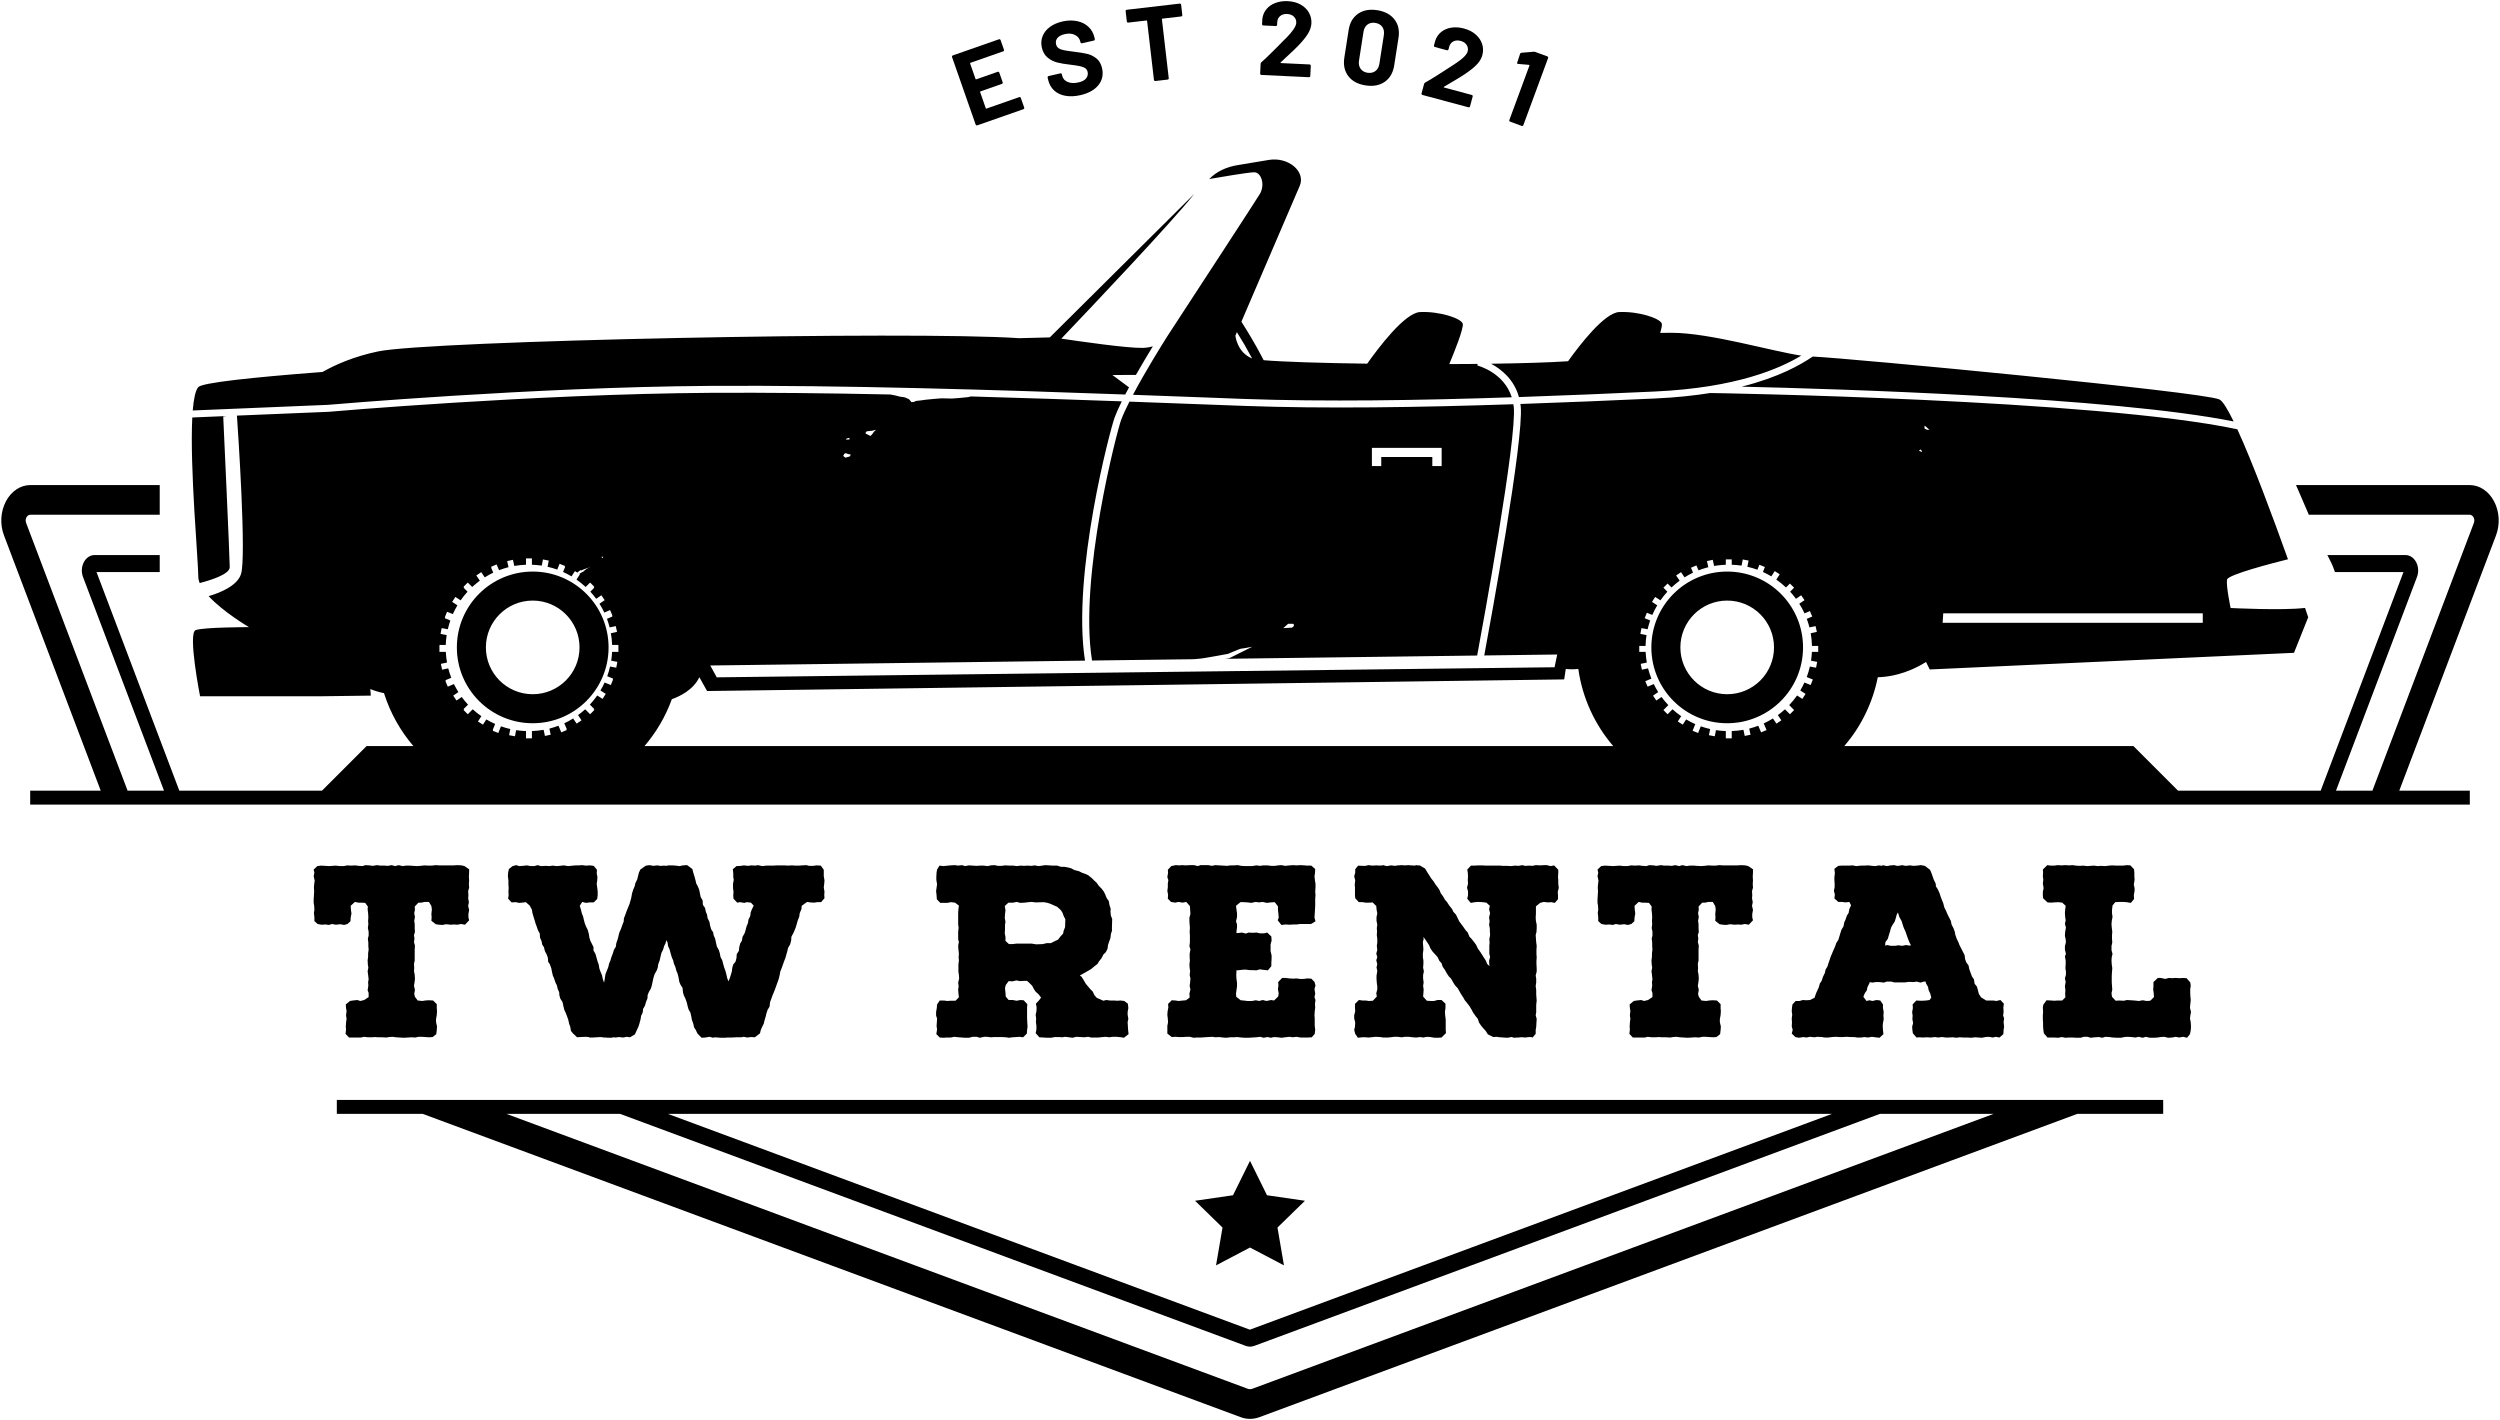 <?xml version="1.0" encoding="UTF-8" standalone="no" ?>
<!DOCTYPE svg PUBLIC "-//W3C//DTD SVG 1.1//EN" "http://www.w3.org/Graphics/SVG/1.1/DTD/svg11.dtd">
<svg xmlns="http://www.w3.org/2000/svg" xmlns:xlink="http://www.w3.org/1999/xlink" version="1.1" width="1280" height="727.144" viewBox="0 0 1280 727.144" xml:space="preserve">
<desc>Created with Fabric.js 5.3.0</desc>
<defs>
</defs>
<g transform="matrix(1 0 0 1 640 363.572)" id="background-logo"  >
<rect style="stroke: none; stroke-width: 0; stroke-dasharray: none; stroke-linecap: butt; stroke-dashoffset: 0; stroke-linejoin: miter; stroke-miterlimit: 4; fill: rgb(255,255,255); fill-opacity: 0; fill-rule: nonzero; opacity: 1;"  paint-order="stroke"  x="-800" y="-640" rx="0" ry="0" width="1600" height="1280" />
</g>
<g transform="matrix(2.516 0 0 2.516 640 404.055)" id="logo-logo"  >
<g style=""  paint-order="stroke"   >
		<g transform="matrix(0.57 0 0 0.57 0 -63.034)"  >
<path style="stroke: none; stroke-width: 1; stroke-dasharray: none; stroke-linecap: butt; stroke-dashoffset: 0; stroke-linejoin: miter; stroke-miterlimit: 4; fill: rgb(0,0,0); fill-rule: nonzero; opacity: 1;"  paint-order="stroke"  transform=" translate(-501.189, -380.338)" d="M 671.55 413.236 C 656.6 413.236 644.48 425.356 644.48 440.316 C 644.48 455.266 656.6 467.386 671.55 467.386 C 686.51 467.386 698.63 455.266 698.63 440.316 C 698.63 425.356 686.51 413.236 671.55 413.236 z M 671.55 457.026 C 662.32 457.026 654.84 449.546 654.84 440.316 C 654.84 431.076 662.32 423.596 671.55 423.596 C 680.79 423.596 688.27 431.076 688.27 440.316 C 688.27 449.546 680.79 457.026 671.55 457.026 z M 245.11 413.236 C 230.16 413.236 218.03 425.356 218.03 440.316 C 218.03 455.266 230.16 467.386 245.11 467.386 C 260.06 467.386 272.19 455.266 272.19 440.316 C 272.19 425.356 260.06 413.236 245.11 413.236 z M 245.11 457.026 C 235.87 457.026 228.39 449.546 228.39 440.316 C 228.39 431.076 235.87 423.596 245.11 423.596 C 254.34 423.596 261.82 431.076 261.82 440.316 C 261.82 449.546 254.34 457.026 245.11 457.026 z M 582.33 339.666 L 582.48 339.106 C 579.16 339.126 575.78 339.156 572.33 339.166 C 573.84 335.576 577.64 326.236 577.13 324.716 C 576.5 322.806 568.88 320.276 561.91 320.586 C 556.41 320.836 546.86 333.596 543.03 339.016 C 526.89 338.806 512.83 338.356 506.07 337.776 C 504.53 334.786 503.05 332.176 502.14 330.616 C 501.27 329.126 499.83 326.686 498.12 324.026 L 518.95 275.516 C 521.13 270.406 514.89 265.136 507.97 266.266 L 496.69 268.146 C 492.76 268.786 489.29 270.436 486.88 272.856 L 486.62 273.096 C 490.39 272.446 500.62 270.686 502.68 270.686 C 505.23 270.686 506.67 275.186 504.68 278.466 C 504.03 279.546 499 287.306 492.53 297.246 C 486.05 307.206 478.12 319.346 471.7 329.186 C 470.08 331.746 463.95 341.526 459.41 350.126 C 467.84 350.436 475.85 350.736 483.25 351.006 C 488.9 351.216 494.22 351.416 499.12 351.606 C 527.72 352.646 561.31 352.126 594.64 351.016 C 591.86 342.206 582.76 339.776 582.33 339.666 z M 495.97 329.016 C 495.97 329.016 495.97 329.016 495.98 328.996 L 496.51 327.766 C 497.38 329.156 498.3 330.666 499.25 332.296 C 500.24 334.006 501.14 335.626 501.95 337.156 C 496.54 335.006 495.97 329.016 495.97 329.016 z M 651.8 327.996 C 650.95 327.996 649.53 328.006 647.63 328.016 C 648.1 326.426 648.37 325.186 648.2 324.716 C 647.57 322.806 639.95 320.276 632.98 320.586 C 627.76 320.826 618.89 332.326 614.74 338.146 C 608.04 338.596 598.27 338.886 587.25 339.036 C 590.78 340.926 595.45 344.556 597.21 350.936 C 613.69 350.376 630.07 349.676 645.72 348.956 C 674.84 347.626 690.28 340.776 698 336.146 C 687.76 334.636 665.3 327.996 651.8 327.996 z M 671.55 413.236 C 656.6 413.236 644.48 425.356 644.48 440.316 C 644.48 455.266 656.6 467.386 671.55 467.386 C 686.51 467.386 698.63 455.266 698.63 440.316 C 698.63 425.356 686.51 413.236 671.55 413.236 z M 671.55 457.026 C 662.32 457.026 654.84 449.546 654.84 440.316 C 654.84 431.076 662.32 423.596 671.55 423.596 C 680.79 423.596 688.27 431.076 688.27 440.316 C 688.27 449.546 680.79 457.026 671.55 457.026 z M 245.11 413.236 C 230.16 413.236 218.03 425.356 218.03 440.316 C 218.03 455.266 230.16 467.386 245.11 467.386 C 260.06 467.386 272.19 455.266 272.19 440.316 C 272.19 425.356 260.06 413.236 245.11 413.236 z M 245.11 457.026 C 235.87 457.026 228.39 449.546 228.39 440.316 C 228.39 431.076 235.87 423.596 245.11 423.596 C 254.34 423.596 261.82 431.076 261.82 440.316 C 261.82 449.546 254.34 457.026 245.11 457.026 z M 245.11 413.236 C 230.16 413.236 218.03 425.356 218.03 440.316 C 218.03 455.266 230.16 467.386 245.11 467.386 C 260.06 467.386 272.19 455.266 272.19 440.316 C 272.19 425.356 260.06 413.236 245.11 413.236 z M 245.11 457.026 C 235.87 457.026 228.39 449.546 228.39 440.316 C 228.39 431.076 235.87 423.596 245.11 423.596 C 254.34 423.596 261.82 431.076 261.82 440.316 C 261.82 449.546 254.34 457.026 245.11 457.026 z M 671.55 413.236 C 656.6 413.236 644.48 425.356 644.48 440.316 C 644.48 455.266 656.6 467.386 671.55 467.386 C 686.51 467.386 698.63 455.266 698.63 440.316 C 698.63 425.356 686.51 413.236 671.55 413.236 z M 671.55 457.026 C 662.32 457.026 654.84 449.546 654.84 440.316 C 654.84 431.076 662.32 423.596 671.55 423.596 C 680.79 423.596 688.27 431.076 688.27 440.316 C 688.27 449.546 680.79 457.026 671.55 457.026 z M 847.25 351.776 C 841.08 349.036 715.29 337.066 702.09 336.476 C 697.91 339.316 690.15 343.846 676.7 347.226 C 709.86 347.986 808.99 350.956 852.36 359.646 C 850.2 355.206 848.41 352.286 847.25 351.776 z M 671.55 413.236 C 656.6 413.236 644.48 425.356 644.48 440.316 C 644.48 455.266 656.6 467.386 671.55 467.386 C 686.51 467.386 698.63 455.266 698.63 440.316 C 698.63 425.356 686.51 413.236 671.55 413.236 z M 671.55 457.026 C 662.32 457.026 654.84 449.546 654.84 440.316 C 654.84 431.076 662.32 423.596 671.55 423.596 C 680.79 423.596 688.27 431.076 688.27 440.316 C 688.27 449.546 680.79 457.026 671.55 457.026 z M 245.11 413.236 C 230.16 413.236 218.03 425.356 218.03 440.316 C 218.03 455.266 230.16 467.386 245.11 467.386 C 260.06 467.386 272.19 455.266 272.19 440.316 C 272.19 425.356 260.06 413.236 245.11 413.236 z M 245.11 457.026 C 235.87 457.026 228.39 449.546 228.39 440.316 C 228.39 431.076 235.87 423.596 245.11 423.596 C 254.34 423.596 261.82 431.076 261.82 440.316 C 261.82 449.546 254.34 457.026 245.11 457.026 z M 245.11 413.236 C 230.16 413.236 218.03 425.356 218.03 440.316 C 218.03 455.266 230.16 467.386 245.11 467.386 C 260.06 467.386 272.19 455.266 272.19 440.316 C 272.19 425.356 260.06 413.236 245.11 413.236 z M 245.11 457.026 C 235.87 457.026 228.39 449.546 228.39 440.316 C 228.39 431.076 235.87 423.596 245.11 423.596 C 254.34 423.596 261.82 431.076 261.82 440.316 C 261.82 449.546 254.34 457.026 245.11 457.026 z M 671.55 413.236 C 656.6 413.236 644.48 425.356 644.48 440.316 C 644.48 455.266 656.6 467.386 671.55 467.386 C 686.51 467.386 698.63 455.266 698.63 440.316 C 698.63 425.356 686.51 413.236 671.55 413.236 z M 671.55 457.026 C 662.32 457.026 654.84 449.546 654.84 440.316 C 654.84 431.076 662.32 423.596 671.55 423.596 C 680.79 423.596 688.27 431.076 688.27 440.316 C 688.27 449.546 680.79 457.026 671.55 457.026 z M 671.55 413.236 C 656.6 413.236 644.48 425.356 644.48 440.316 C 644.48 455.266 656.6 467.386 671.55 467.386 C 686.51 467.386 698.63 455.266 698.63 440.316 C 698.63 425.356 686.51 413.236 671.55 413.236 z M 671.55 457.026 C 662.32 457.026 654.84 449.546 654.84 440.316 C 654.84 431.076 662.32 423.596 671.55 423.596 C 680.79 423.596 688.27 431.076 688.27 440.316 C 688.27 449.546 680.79 457.026 671.55 457.026 z M 245.11 413.236 C 230.16 413.236 218.03 425.356 218.03 440.316 C 218.03 455.266 230.16 467.386 245.11 467.386 C 260.06 467.386 272.19 455.266 272.19 440.316 C 272.19 425.356 260.06 413.236 245.11 413.236 z M 245.11 457.026 C 235.87 457.026 228.39 449.546 228.39 440.316 C 228.39 431.076 235.87 423.596 245.11 423.596 C 254.34 423.596 261.82 431.076 261.82 440.316 C 261.82 449.546 254.34 457.026 245.11 457.026 z M 245.11 413.236 C 230.16 413.236 218.03 425.356 218.03 440.316 C 218.03 455.266 230.16 467.386 245.11 467.386 C 260.06 467.386 272.19 455.266 272.19 440.316 C 272.19 425.356 260.06 413.236 245.11 413.236 z M 245.11 457.026 C 235.87 457.026 228.39 449.546 228.39 440.316 C 228.39 431.076 235.87 423.596 245.11 423.596 C 254.34 423.596 261.82 431.076 261.82 440.316 C 261.82 449.546 254.34 457.026 245.11 457.026 z M 671.55 413.236 C 656.6 413.236 644.48 425.356 644.48 440.316 C 644.48 455.266 656.6 467.386 671.55 467.386 C 686.51 467.386 698.63 455.266 698.63 440.316 C 698.63 425.356 686.51 413.236 671.55 413.236 z M 671.55 457.026 C 662.32 457.026 654.84 449.546 654.84 440.316 C 654.84 431.076 662.32 423.596 671.55 423.596 C 680.79 423.596 688.27 431.076 688.27 440.316 C 688.27 449.546 680.79 457.026 671.55 457.026 z M 671.55 413.236 C 656.6 413.236 644.48 425.356 644.48 440.316 C 644.48 455.266 656.6 467.386 671.55 467.386 C 686.51 467.386 698.63 455.266 698.63 440.316 C 698.63 425.356 686.51 413.236 671.55 413.236 z M 671.55 457.026 C 662.32 457.026 654.84 449.546 654.84 440.316 C 654.84 431.076 662.32 423.596 671.55 423.596 C 680.79 423.596 688.27 431.076 688.27 440.316 C 688.27 449.546 680.79 457.026 671.55 457.026 z M 245.11 413.236 C 230.16 413.236 218.03 425.356 218.03 440.316 C 218.03 455.266 230.16 467.386 245.11 467.386 C 260.06 467.386 272.19 455.266 272.19 440.316 C 272.19 425.356 260.06 413.236 245.11 413.236 z M 245.11 457.026 C 235.87 457.026 228.39 449.546 228.39 440.316 C 228.39 431.076 235.87 423.596 245.11 423.596 C 254.34 423.596 261.82 431.076 261.82 440.316 C 261.82 449.546 254.34 457.026 245.11 457.026 z M 245.11 413.236 C 230.16 413.236 218.03 425.356 218.03 440.316 C 218.03 455.266 230.16 467.386 245.11 467.386 C 260.06 467.386 272.19 455.266 272.19 440.316 C 272.19 425.356 260.06 413.236 245.11 413.236 z M 245.11 457.026 C 235.87 457.026 228.39 449.546 228.39 440.316 C 228.39 431.076 235.87 423.596 245.11 423.596 C 254.34 423.596 261.82 431.076 261.82 440.316 C 261.82 449.546 254.34 457.026 245.11 457.026 z M 671.55 413.236 C 656.6 413.236 644.48 425.356 644.48 440.316 C 644.48 455.266 656.6 467.386 671.55 467.386 C 686.51 467.386 698.63 455.266 698.63 440.316 C 698.63 425.356 686.51 413.236 671.55 413.236 z M 671.55 457.026 C 662.32 457.026 654.84 449.546 654.84 440.316 C 654.84 431.076 662.32 423.596 671.55 423.596 C 680.79 423.596 688.27 431.076 688.27 440.316 C 688.27 449.546 680.79 457.026 671.55 457.026 z M 671.55 413.236 C 656.6 413.236 644.48 425.356 644.48 440.316 C 644.48 455.266 656.6 467.386 671.55 467.386 C 686.51 467.386 698.63 455.266 698.63 440.316 C 698.63 425.356 686.51 413.236 671.55 413.236 z M 671.55 457.026 C 662.32 457.026 654.84 449.546 654.84 440.316 C 654.84 431.076 662.32 423.596 671.55 423.596 C 680.79 423.596 688.27 431.076 688.27 440.316 C 688.27 449.546 680.79 457.026 671.55 457.026 z M 245.11 413.236 C 230.16 413.236 218.03 425.356 218.03 440.316 C 218.03 455.266 230.16 467.386 245.11 467.386 C 260.06 467.386 272.19 455.266 272.19 440.316 C 272.19 425.356 260.06 413.236 245.11 413.236 z M 245.11 457.026 C 235.87 457.026 228.39 449.546 228.39 440.316 C 228.39 431.076 235.87 423.596 245.11 423.596 C 254.34 423.596 261.82 431.076 261.82 440.316 C 261.82 449.546 254.34 457.026 245.11 457.026 z M 245.11 413.236 C 230.16 413.236 218.03 425.356 218.03 440.316 C 218.03 455.266 230.16 467.386 245.11 467.386 C 260.06 467.386 272.19 455.266 272.19 440.316 C 272.19 425.356 260.06 413.236 245.11 413.236 z M 245.11 457.026 C 235.87 457.026 228.39 449.546 228.39 440.316 C 228.39 431.076 235.87 423.596 245.11 423.596 C 254.34 423.596 261.82 431.076 261.82 440.316 C 261.82 449.546 254.34 457.026 245.11 457.026 z M 671.55 413.236 C 656.6 413.236 644.48 425.356 644.48 440.316 C 644.48 455.266 656.6 467.386 671.55 467.386 C 686.51 467.386 698.63 455.266 698.63 440.316 C 698.63 425.356 686.51 413.236 671.55 413.236 z M 671.55 457.026 C 662.32 457.026 654.84 449.546 654.84 440.316 C 654.84 431.076 662.32 423.596 671.55 423.596 C 680.79 423.596 688.27 431.076 688.27 440.316 C 688.27 449.546 680.79 457.026 671.55 457.026 z M 671.55 413.236 C 656.6 413.236 644.48 425.356 644.48 440.316 C 644.48 455.266 656.6 467.386 671.55 467.386 C 686.51 467.386 698.63 455.266 698.63 440.316 C 698.63 425.356 686.51 413.236 671.55 413.236 z M 671.55 457.026 C 662.32 457.026 654.84 449.546 654.84 440.316 C 654.84 431.076 662.32 423.596 671.55 423.596 C 680.79 423.596 688.27 431.076 688.27 440.316 C 688.27 449.546 680.79 457.026 671.55 457.026 z M 245.11 413.236 C 230.16 413.236 218.03 425.356 218.03 440.316 C 218.03 455.266 230.16 467.386 245.11 467.386 C 260.06 467.386 272.19 455.266 272.19 440.316 C 272.19 425.356 260.06 413.236 245.11 413.236 z M 245.11 457.026 C 235.87 457.026 228.39 449.546 228.39 440.316 C 228.39 431.076 235.87 423.596 245.11 423.596 C 254.34 423.596 261.82 431.076 261.82 440.316 C 261.82 449.546 254.34 457.026 245.11 457.026 z M 245.11 413.236 C 230.16 413.236 218.03 425.356 218.03 440.316 C 218.03 455.266 230.16 467.386 245.11 467.386 C 260.06 467.386 272.19 455.266 272.19 440.316 C 272.19 425.356 260.06 413.236 245.11 413.236 z M 245.11 457.026 C 235.87 457.026 228.39 449.546 228.39 440.316 C 228.39 431.076 235.87 423.596 245.11 423.596 C 254.34 423.596 261.82 431.076 261.82 440.316 C 261.82 449.546 254.34 457.026 245.11 457.026 z M 671.55 413.236 C 656.6 413.236 644.48 425.356 644.48 440.316 C 644.48 455.266 656.6 467.386 671.55 467.386 C 686.51 467.386 698.63 455.266 698.63 440.316 C 698.63 425.356 686.51 413.236 671.55 413.236 z M 671.55 457.026 C 662.32 457.026 654.84 449.546 654.84 440.316 C 654.84 431.076 662.32 423.596 671.55 423.596 C 680.79 423.596 688.27 431.076 688.27 440.316 C 688.27 449.546 680.79 457.026 671.55 457.026 z M 671.55 413.236 C 656.6 413.236 644.48 425.356 644.48 440.316 C 644.48 455.266 656.6 467.386 671.55 467.386 C 686.51 467.386 698.63 455.266 698.63 440.316 C 698.63 425.356 686.51 413.236 671.55 413.236 z M 671.55 457.026 C 662.32 457.026 654.84 449.546 654.84 440.316 C 654.84 431.076 662.32 423.596 671.55 423.596 C 680.79 423.596 688.27 431.076 688.27 440.316 C 688.27 449.546 680.79 457.026 671.55 457.026 z M 245.11 413.236 C 230.16 413.236 218.03 425.356 218.03 440.316 C 218.03 455.266 230.16 467.386 245.11 467.386 C 260.06 467.386 272.19 455.266 272.19 440.316 C 272.19 425.356 260.06 413.236 245.11 413.236 z M 245.11 457.026 C 235.87 457.026 228.39 449.546 228.39 440.316 C 228.39 431.076 235.87 423.596 245.11 423.596 C 254.34 423.596 261.82 431.076 261.82 440.316 C 261.82 449.546 254.34 457.026 245.11 457.026 z M 877.85 426.216 C 869.86 427.196 851.28 426.246 851.28 426.246 C 851.28 426.246 849.59 418.206 850.01 416.086 C 850.36 414.316 866.64 410.126 871.76 408.846 C 866.42 393.916 859.17 374.376 853.68 362.436 C 803.17 351.706 667.06 349.506 665.64 349.496 L 665.64 349.476 C 659.85 350.396 653.27 351.106 645.83 351.446 C 630.31 352.156 614.07 352.846 597.72 353.406 C 597.76 353.666 597.8 353.926 597.84 354.206 C 599 365.996 587.05 431.216 584.82 443.186 L 610.87 442.846 L 609.92 447.396 L 310.81 450.996 L 308.49 446.766 L 442.28 445.036 C 437.48 414.156 451.44 362.006 452.86 358.226 C 453.49 356.536 454.37 354.576 455.42 352.466 C 438.7 351.866 420.37 351.246 401.55 350.716 C 401.54 350.716 401.54 350.716 401.53 350.716 C 401.03 350.846 400.66 350.936 400.57 350.956 C 400.23 351.046 395.13 351.466 394.79 351.466 C 394.45 351.466 391.3 351.386 391.04 351.386 C 390.79 351.386 385.68 351.806 385.34 351.896 C 385 351.976 382.28 352.316 382.02 352.316 C 381.77 352.316 381.34 352.656 381.34 352.656 L 380.32 352.746 L 379.47 351.726 L 378.19 351.126 L 377.51 350.956 C 377.51 350.956 375.81 350.786 375.55 350.616 C 375.42 350.526 374.04 350.256 372.76 350.016 L 372.73 350.016 C 350.57 349.556 328.51 349.296 308.29 349.426 C 245.6 349.856 172.89 356.136 172.16 356.206 L 139.51 357.556 C 139.87 362.716 142.95 408.196 140.95 414.186 C 139.55 418.406 133.4 420.836 129.41 422.006 C 134.7 427.746 143.81 433.076 143.81 433.076 C 143.81 433.076 127.63 433.076 124.77 434.136 C 121.91 435.196 126.35 457.756 126.35 457.756 L 169.51 457.756 L 187.31 457.526 C 187.25 456.826 187.2 456.046 187.13 455.186 C 188.53 455.746 190.22 456.306 192.01 456.636 C 194.23 463.666 197.83 470.066 202.5 475.536 C 212.44 487.186 227.24 494.566 243.77 494.566 C 260.28 494.566 275.07 487.176 285.02 475.536 C 289.21 470.636 292.54 464.986 294.78 458.806 C 297.61 457.786 302.47 455.476 304.6 450.946 C 305.59 452.686 306.52 454.356 307.36 455.886 L 613.36 451.736 C 613.51 450.616 613.69 449.346 613.92 448.006 C 615.13 448.136 616.71 448.186 618.4 447.996 C 619.87 458.426 624.32 467.896 630.85 475.536 C 640.8 487.186 655.59 494.566 672.11 494.566 C 688.64 494.566 703.43 487.186 713.37 475.536 C 719.28 468.626 723.47 460.226 725.32 450.966 C 729.03 450.876 735.41 449.956 742.54 445.516 C 742.99 446.396 743.44 447.286 743.86 448.186 L 873.91 442.246 L 878.98 429.546 C 878.98 429.546 878.57 428.336 877.85 426.216 z M 364.66 363.126 C 365.51 363.046 366.28 362.956 366.28 362.956 L 367.72 362.616 C 367.72 362.616 366.79 363.386 366.7 363.636 C 366.62 363.896 366.28 364.146 366.11 364.406 C 365.94 364.656 365.68 364.826 365.68 364.826 L 363.98 363.976 C 363.98 363.976 363.81 363.216 364.66 363.126 z M 358.19 365.506 L 358.19 366.106 L 356.91 366.106 C 357 365.596 358.19 365.506 358.19 365.506 z M 357.09 371.046 C 357.85 371.386 358.7 371.466 358.7 371.466 L 358.28 372.146 L 356.74 372.576 L 355.98 371.976 C 355.98 371.976 356.32 370.706 357.09 371.046 z M 269.79 407.886 L 270.27 408.006 L 270.14 408.206 C 270.14 408.206 269.88 408.526 269.85 408.426 C 269.82 408.326 269.76 408.206 269.76 408.206 L 269.79 407.886 z M 211.81 439.786 L 211.83 439.786 L 211.83 439.426 L 214.06 439.426 C 214.11 438.236 214.21 437.066 214.39 435.916 L 212.2 435.486 L 212.6 433.416 L 214.8 433.836 C 215.05 432.766 215.34 431.716 215.7 430.696 L 213.73 429.896 L 213.85 429.596 L 213.74 429.546 L 214.52 427.586 L 216.6 428.416 C 217.08 427.336 217.63 426.296 218.23 425.286 L 216.35 424.066 L 217.49 422.296 L 219.38 423.506 C 220.13 422.426 220.95 421.386 221.84 420.416 L 220.43 418.996 L 220.6 418.826 L 220.43 418.646 L 221.92 417.156 L 223.51 418.736 C 224.38 417.946 225.29 417.186 226.23 416.486 L 224.98 414.636 L 226.73 413.446 L 227.98 415.306 C 228.96 414.686 229.97 414.126 231.02 413.626 L 230.27 411.866 L 230.39 411.816 L 230.27 411.516 L 232.21 410.686 L 233.09 412.746 C 234.18 412.326 235.3 411.966 236.46 411.676 L 235.99 409.496 L 238.05 409.046 L 238.53 411.226 C 239.89 410.996 241.28 410.846 242.71 410.796 L 242.71 408.546 L 244.82 408.546 L 244.82 410.796 C 246.02 410.836 247.18 410.946 248.34 411.116 L 248.76 408.916 L 250.84 409.316 L 250.41 411.526 C 251.6 411.786 252.75 412.126 253.87 412.536 L 254.7 410.456 L 256.67 411.256 L 256.54 411.556 L 256.67 411.606 L 255.94 413.376 C 256.99 413.856 258 414.376 258.96 414.946 L 260.18 413.066 L 261.01 413.606 L 262.11 412.746 C 262.11 412.746 262.45 412.916 262.87 412.656 C 263.3 412.406 264.74 411.976 264.74 411.976 L 265.85 411.406 C 265.21 411.786 263.82 412.606 263.63 412.826 C 263.37 413.116 263.5 413.026 263.09 413.276 C 262.67 413.536 262.32 413.626 262.03 413.886 C 261.94 413.956 261.84 414.016 261.73 414.066 L 261.96 414.216 L 260.74 416.106 C 261.9 416.906 262.99 417.796 264.01 418.736 L 265.6 417.156 L 267.09 418.646 L 266.92 418.826 L 267.09 418.996 L 265.68 420.416 C 266.42 421.226 267.12 422.076 267.76 422.966 L 269.61 421.696 L 270.81 423.446 L 268.94 424.716 C 269.58 425.726 270.16 426.776 270.67 427.876 L 272.73 426.986 L 273.57 428.936 L 273.43 428.986 L 273.55 429.286 L 271.62 430.116 C 271.99 431.116 272.31 432.136 272.57 433.176 L 274.76 432.706 L 275.21 434.776 L 273.01 435.256 C 273.26 436.616 273.41 438.016 273.46 439.426 L 275.7 439.426 L 275.7 441.906 L 273.44 441.906 C 273.39 442.966 273.29 444.026 273.13 445.056 L 275.33 445.476 L 274.93 447.556 L 272.72 447.136 C 272.46 448.316 272.13 449.466 271.71 450.606 L 273.79 451.436 L 273.67 451.736 L 273.79 451.786 L 273 453.746 L 270.78 452.846 C 270.34 453.836 269.84 454.776 269.29 455.696 L 271.18 456.906 L 270.04 458.696 L 268.15 457.476 C 267.34 458.616 266.46 459.706 265.51 460.746 L 267.09 462.316 L 266.92 462.506 L 267.09 462.676 L 265.6 464.176 L 263.84 462.406 C 263.03 463.136 262.17 463.836 261.29 464.486 L 262.54 466.346 L 260.79 467.526 L 259.54 465.676 C 258.53 466.306 257.47 466.886 256.38 467.406 L 257.26 469.456 L 257.13 469.516 L 257.25 469.816 L 255.31 470.646 L 254.3 468.276 C 253.25 468.666 252.17 469.016 251.06 469.306 L 251.53 471.476 L 249.47 471.926 L 249 469.736 C 247.63 469.976 246.24 470.126 244.82 470.176 L 244.82 472.786 L 242.71 472.786 L 242.71 470.176 C 241.52 470.136 240.34 470.036 239.19 469.856 L 238.77 472.046 L 236.68 471.656 L 237.1 469.456 C 235.97 469.196 234.86 468.866 233.77 468.486 L 232.82 470.866 L 230.85 470.076 L 230.98 469.776 L 230.85 469.726 L 231.7 467.636 C 230.62 467.166 229.56 466.616 228.55 466.026 L 227.34 467.896 L 225.56 466.756 L 226.78 464.866 C 225.7 464.126 224.66 463.286 223.7 462.406 L 221.92 464.176 L 220.43 462.676 L 220.6 462.506 L 220.43 462.316 L 222.02 460.746 C 221.21 459.876 220.46 458.966 219.77 458.016 L 217.9 459.276 L 216.72 457.526 L 218.58 456.266 C 218 455.336 217.47 454.396 216.98 453.396 L 214.79 454.326 L 213.96 452.386 L 214.09 452.326 L 213.96 452.026 L 216.03 451.156 C 215.61 450.066 215.24 448.946 214.95 447.796 L 212.76 448.266 L 212.31 446.186 L 214.51 445.716 C 214.29 444.476 214.14 443.196 214.08 441.906 L 211.81 441.906 L 211.81 439.786 z M 640.16 439.786 L 642.41 439.786 C 642.44 438.476 642.55 437.176 642.75 435.916 L 640.55 435.486 L 640.95 433.416 L 643.15 433.836 C 643.39 432.766 643.69 431.716 644.05 430.696 L 642.09 429.896 L 642.87 427.936 L 644.82 428.716 C 645.33 427.536 645.92 426.376 646.58 425.286 L 644.7 424.066 L 645.84 422.296 L 647.73 423.506 C 648.48 422.426 649.31 421.386 650.19 420.416 L 648.78 418.996 L 650.27 417.506 L 651.68 418.916 C 652.59 418.056 653.56 417.236 654.58 416.486 L 653.32 414.636 L 655.08 413.446 L 656.33 415.306 C 657.31 414.686 658.32 414.126 659.36 413.626 L 658.62 411.866 L 660.56 411.046 L 661.31 412.796 C 662.45 412.366 663.61 411.976 664.81 411.676 L 664.33 409.496 L 666.4 409.046 L 666.88 411.226 C 668.24 410.996 669.63 410.846 671.06 410.796 L 671.06 408.896 L 673.17 408.896 L 673.17 410.796 C 674.36 410.836 675.53 410.946 676.69 411.116 L 677.11 408.916 L 679.19 409.316 L 678.76 411.526 C 679.98 411.806 681.19 412.146 682.34 412.576 L 683.05 410.806 L 685.01 411.606 L 684.31 413.376 C 685.34 413.856 686.34 414.376 687.31 414.946 L 688.53 413.066 L 690.31 414.216 L 689.09 416.106 C 690.31 416.946 691.46 417.896 692.55 418.916 L 693.95 417.506 L 695.44 418.996 L 694.02 420.416 C 694.77 421.226 695.47 422.076 696.11 422.966 L 697.96 421.696 L 699.16 423.446 L 697.29 424.716 C 697.99 425.816 698.61 426.966 699.16 428.166 L 701.08 427.346 L 701.92 429.286 L 699.96 430.116 C 700.34 431.116 700.66 432.136 700.92 433.176 L 703.11 432.706 L 703.56 434.776 L 701.37 435.256 C 701.63 436.736 701.78 438.236 701.82 439.786 L 704.05 439.786 L 704.05 441.906 L 701.79 441.906 C 701.74 442.966 701.64 444.026 701.48 445.056 L 703.68 445.476 L 703.28 447.556 L 701.07 447.136 C 700.78 448.426 700.41 449.686 699.95 450.896 L 702.14 451.786 L 701.34 453.746 L 699.13 452.846 C 698.68 453.836 698.19 454.776 697.65 455.696 L 699.53 456.906 L 698.39 458.696 L 696.5 457.476 C 695.64 458.696 694.71 459.846 693.69 460.916 L 695.44 462.676 L 693.95 464.176 L 692.18 462.406 C 691.38 463.136 690.52 463.836 689.64 464.486 L 690.89 466.346 L 689.15 467.526 L 687.88 465.676 C 686.84 466.336 685.73 466.926 684.6 467.456 L 685.61 469.816 L 683.66 470.646 L 682.65 468.276 C 681.6 468.666 680.52 469.016 679.42 469.306 L 679.89 471.476 L 677.82 471.926 L 677.35 469.736 C 675.98 469.976 674.59 470.126 673.17 470.176 L 673.17 472.786 L 671.06 472.786 L 671.06 470.176 C 669.86 470.136 668.68 470.036 667.54 469.856 L 667.12 472.046 L 665.03 471.656 L 665.47 469.456 C 664.32 469.196 663.22 468.866 662.12 468.486 L 661.17 470.866 L 659.2 470.076 L 660.16 467.706 C 659.04 467.206 657.95 466.646 656.9 466.026 L 655.69 467.896 L 653.91 466.756 L 655.13 464.866 C 654.04 464.126 653.01 463.286 652.04 462.406 L 650.27 464.176 L 648.78 462.676 L 650.54 460.916 C 649.67 459.996 648.86 459.036 648.12 458.016 L 646.25 459.276 L 645.07 457.526 L 646.92 456.266 C 646.35 455.336 645.82 454.396 645.33 453.396 L 643.15 454.326 L 642.31 452.386 L 644.49 451.456 C 644.02 450.266 643.62 449.046 643.29 447.796 L 641.11 448.266 L 640.67 446.186 L 642.86 445.716 C 642.64 444.476 642.49 443.196 642.43 441.906 L 640.16 441.906 L 640.16 439.786 z M 740.98 370.506 L 740.02 370.126 C 740.02 370.126 740.6 369.426 740.72 369.746 C 740.85 370.066 741.17 370.256 741.17 370.256 L 740.98 370.506 z M 742.83 362.596 C 742.64 362.536 742 362.146 742 362.146 L 742 361.126 C 742 361.126 742.89 361.766 743.02 361.956 C 743.15 362.146 743.79 362.536 743.79 362.536 C 743.79 362.536 743.02 362.656 742.83 362.596 z M 841.34 431.536 L 748.47 431.536 L 748.68 428.146 L 841.34 428.146 L 841.34 431.536 z M 671.55 467.386 C 686.51 467.386 698.63 455.266 698.63 440.316 C 698.63 425.356 686.51 413.236 671.55 413.236 C 656.6 413.236 644.48 425.356 644.48 440.316 C 644.48 455.266 656.6 467.386 671.55 467.386 z M 671.55 423.596 C 680.79 423.596 688.27 431.076 688.27 440.316 C 688.27 449.546 680.79 457.026 671.55 457.026 C 662.32 457.026 654.84 449.546 654.84 440.316 C 654.84 431.076 662.32 423.596 671.55 423.596 z M 245.11 467.386 C 260.06 467.386 272.19 455.266 272.19 440.316 C 272.19 425.356 260.06 413.236 245.11 413.236 C 230.16 413.236 218.03 425.356 218.03 440.316 C 218.03 455.266 230.16 467.386 245.11 467.386 z M 245.11 423.596 C 254.34 423.596 261.82 431.076 261.82 440.316 C 261.82 449.546 254.34 457.026 245.11 457.026 C 235.87 457.026 228.39 449.546 228.39 440.316 C 228.39 431.076 235.87 423.596 245.11 423.596 z M 245.11 413.236 C 230.16 413.236 218.03 425.356 218.03 440.316 C 218.03 455.266 230.16 467.386 245.11 467.386 C 260.06 467.386 272.19 455.266 272.19 440.316 C 272.19 425.356 260.06 413.236 245.11 413.236 z M 245.11 457.026 C 235.87 457.026 228.39 449.546 228.39 440.316 C 228.39 431.076 235.87 423.596 245.11 423.596 C 254.34 423.596 261.82 431.076 261.82 440.316 C 261.82 449.546 254.34 457.026 245.11 457.026 z M 671.55 413.236 C 656.6 413.236 644.48 425.356 644.48 440.316 C 644.48 455.266 656.6 467.386 671.55 467.386 C 686.51 467.386 698.63 455.266 698.63 440.316 C 698.63 425.356 686.51 413.236 671.55 413.236 z M 671.55 457.026 C 662.32 457.026 654.84 449.546 654.84 440.316 C 654.84 431.076 662.32 423.596 671.55 423.596 C 680.79 423.596 688.27 431.076 688.27 440.316 C 688.27 449.546 680.79 457.026 671.55 457.026 z M 671.55 413.236 C 656.6 413.236 644.48 425.356 644.48 440.316 C 644.48 455.266 656.6 467.386 671.55 467.386 C 686.51 467.386 698.63 455.266 698.63 440.316 C 698.63 425.356 686.51 413.236 671.55 413.236 z M 671.55 457.026 C 662.32 457.026 654.84 449.546 654.84 440.316 C 654.84 431.076 662.32 423.596 671.55 423.596 C 680.79 423.596 688.27 431.076 688.27 440.316 C 688.27 449.546 680.79 457.026 671.55 457.026 z M 245.11 413.236 C 230.16 413.236 218.03 425.356 218.03 440.316 C 218.03 455.266 230.16 467.386 245.11 467.386 C 260.06 467.386 272.19 455.266 272.19 440.316 C 272.19 425.356 260.06 413.236 245.11 413.236 z M 245.11 457.026 C 235.87 457.026 228.39 449.546 228.39 440.316 C 228.39 431.076 235.87 423.596 245.11 423.596 C 254.34 423.596 261.82 431.076 261.82 440.316 C 261.82 449.546 254.34 457.026 245.11 457.026 z M 245.11 413.236 C 230.16 413.236 218.03 425.356 218.03 440.316 C 218.03 455.266 230.16 467.386 245.11 467.386 C 260.06 467.386 272.19 455.266 272.19 440.316 C 272.19 425.356 260.06 413.236 245.11 413.236 z M 245.11 457.026 C 235.87 457.026 228.39 449.546 228.39 440.316 C 228.39 431.076 235.87 423.596 245.11 423.596 C 254.34 423.596 261.82 431.076 261.82 440.316 C 261.82 449.546 254.34 457.026 245.11 457.026 z M 671.55 413.236 C 656.6 413.236 644.48 425.356 644.48 440.316 C 644.48 455.266 656.6 467.386 671.55 467.386 C 686.51 467.386 698.63 455.266 698.63 440.316 C 698.63 425.356 686.51 413.236 671.55 413.236 z M 671.55 457.026 C 662.32 457.026 654.84 449.546 654.84 440.316 C 654.84 431.076 662.32 423.596 671.55 423.596 C 680.79 423.596 688.27 431.076 688.27 440.316 C 688.27 449.546 680.79 457.026 671.55 457.026 z M 671.55 413.236 C 656.6 413.236 644.48 425.356 644.48 440.316 C 644.48 455.266 656.6 467.386 671.55 467.386 C 686.51 467.386 698.63 455.266 698.63 440.316 C 698.63 425.356 686.51 413.236 671.55 413.236 z M 671.55 457.026 C 662.32 457.026 654.84 449.546 654.84 440.316 C 654.84 431.076 662.32 423.596 671.55 423.596 C 680.79 423.596 688.27 431.076 688.27 440.316 C 688.27 449.546 680.79 457.026 671.55 457.026 z M 245.11 413.236 C 230.16 413.236 218.03 425.356 218.03 440.316 C 218.03 455.266 230.16 467.386 245.11 467.386 C 260.06 467.386 272.19 455.266 272.19 440.316 C 272.19 425.356 260.06 413.236 245.11 413.236 z M 245.11 457.026 C 235.87 457.026 228.39 449.546 228.39 440.316 C 228.39 431.076 235.87 423.596 245.11 423.596 C 254.34 423.596 261.82 431.076 261.82 440.316 C 261.82 449.546 254.34 457.026 245.11 457.026 z M 245.11 413.236 C 230.16 413.236 218.03 425.356 218.03 440.316 C 218.03 455.266 230.16 467.386 245.11 467.386 C 260.06 467.386 272.19 455.266 272.19 440.316 C 272.19 425.356 260.06 413.236 245.11 413.236 z M 245.11 457.026 C 235.87 457.026 228.39 449.546 228.39 440.316 C 228.39 431.076 235.87 423.596 245.11 423.596 C 254.34 423.596 261.82 431.076 261.82 440.316 C 261.82 449.546 254.34 457.026 245.11 457.026 z M 671.55 413.236 C 656.6 413.236 644.48 425.356 644.48 440.316 C 644.48 455.266 656.6 467.386 671.55 467.386 C 686.51 467.386 698.63 455.266 698.63 440.316 C 698.63 425.356 686.51 413.236 671.55 413.236 z M 671.55 457.026 C 662.32 457.026 654.84 449.546 654.84 440.316 C 654.84 431.076 662.32 423.596 671.55 423.596 C 680.79 423.596 688.27 431.076 688.27 440.316 C 688.27 449.546 680.79 457.026 671.55 457.026 z M 671.55 413.236 C 656.6 413.236 644.48 425.356 644.48 440.316 C 644.48 455.266 656.6 467.386 671.55 467.386 C 686.51 467.386 698.63 455.266 698.63 440.316 C 698.63 425.356 686.51 413.236 671.55 413.236 z M 671.55 457.026 C 662.32 457.026 654.84 449.546 654.84 440.316 C 654.84 431.076 662.32 423.596 671.55 423.596 C 680.79 423.596 688.27 431.076 688.27 440.316 C 688.27 449.546 680.79 457.026 671.55 457.026 z M 245.11 413.236 C 230.16 413.236 218.03 425.356 218.03 440.316 C 218.03 455.266 230.16 467.386 245.11 467.386 C 260.06 467.386 272.19 455.266 272.19 440.316 C 272.19 425.356 260.06 413.236 245.11 413.236 z M 245.11 457.026 C 235.87 457.026 228.39 449.546 228.39 440.316 C 228.39 431.076 235.87 423.596 245.11 423.596 C 254.34 423.596 261.82 431.076 261.82 440.316 C 261.82 449.546 254.34 457.026 245.11 457.026 z M 245.11 413.236 C 230.16 413.236 218.03 425.356 218.03 440.316 C 218.03 455.266 230.16 467.386 245.11 467.386 C 260.06 467.386 272.19 455.266 272.19 440.316 C 272.19 425.356 260.06 413.236 245.11 413.236 z M 245.11 457.026 C 235.87 457.026 228.39 449.546 228.39 440.316 C 228.39 431.076 235.87 423.596 245.11 423.596 C 254.34 423.596 261.82 431.076 261.82 440.316 C 261.82 449.546 254.34 457.026 245.11 457.026 z M 671.55 413.236 C 656.6 413.236 644.48 425.356 644.48 440.316 C 644.48 455.266 656.6 467.386 671.55 467.386 C 686.51 467.386 698.63 455.266 698.63 440.316 C 698.63 425.356 686.51 413.236 671.55 413.236 z M 671.55 457.026 C 662.32 457.026 654.84 449.546 654.84 440.316 C 654.84 431.076 662.32 423.596 671.55 423.596 C 680.79 423.596 688.27 431.076 688.27 440.316 C 688.27 449.546 680.79 457.026 671.55 457.026 z M 671.55 413.236 C 656.6 413.236 644.48 425.356 644.48 440.316 C 644.48 455.266 656.6 467.386 671.55 467.386 C 686.51 467.386 698.63 455.266 698.63 440.316 C 698.63 425.356 686.51 413.236 671.55 413.236 z M 671.55 457.026 C 662.32 457.026 654.84 449.546 654.84 440.316 C 654.84 431.076 662.32 423.596 671.55 423.596 C 680.79 423.596 688.27 431.076 688.27 440.316 C 688.27 449.546 680.79 457.026 671.55 457.026 z M 245.11 413.236 C 230.16 413.236 218.03 425.356 218.03 440.316 C 218.03 455.266 230.16 467.386 245.11 467.386 C 260.06 467.386 272.19 455.266 272.19 440.316 C 272.19 425.356 260.06 413.236 245.11 413.236 z M 245.11 457.026 C 235.87 457.026 228.39 449.546 228.39 440.316 C 228.39 431.076 235.87 423.596 245.11 423.596 C 254.34 423.596 261.82 431.076 261.82 440.316 C 261.82 449.546 254.34 457.026 245.11 457.026 z M 245.11 413.236 C 230.16 413.236 218.03 425.356 218.03 440.316 C 218.03 455.266 230.16 467.386 245.11 467.386 C 260.06 467.386 272.19 455.266 272.19 440.316 C 272.19 425.356 260.06 413.236 245.11 413.236 z M 245.11 457.026 C 235.87 457.026 228.39 449.546 228.39 440.316 C 228.39 431.076 235.87 423.596 245.11 423.596 C 254.34 423.596 261.82 431.076 261.82 440.316 C 261.82 449.546 254.34 457.026 245.11 457.026 z M 671.55 413.236 C 656.6 413.236 644.48 425.356 644.48 440.316 C 644.48 455.266 656.6 467.386 671.55 467.386 C 686.51 467.386 698.63 455.266 698.63 440.316 C 698.63 425.356 686.51 413.236 671.55 413.236 z M 671.55 457.026 C 662.32 457.026 654.84 449.546 654.84 440.316 C 654.84 431.076 662.32 423.596 671.55 423.596 C 680.79 423.596 688.27 431.076 688.27 440.316 C 688.27 449.546 680.79 457.026 671.55 457.026 z M 671.55 413.236 C 656.6 413.236 644.48 425.356 644.48 440.316 C 644.48 455.266 656.6 467.386 671.55 467.386 C 686.51 467.386 698.63 455.266 698.63 440.316 C 698.63 425.356 686.51 413.236 671.55 413.236 z M 671.55 457.026 C 662.32 457.026 654.84 449.546 654.84 440.316 C 654.84 431.076 662.32 423.596 671.55 423.596 C 680.79 423.596 688.27 431.076 688.27 440.316 C 688.27 449.546 680.79 457.026 671.55 457.026 z M 245.11 413.236 C 230.16 413.236 218.03 425.356 218.03 440.316 C 218.03 455.266 230.16 467.386 245.11 467.386 C 260.06 467.386 272.19 455.266 272.19 440.316 C 272.19 425.356 260.06 413.236 245.11 413.236 z M 245.11 457.026 C 235.87 457.026 228.39 449.546 228.39 440.316 C 228.39 431.076 235.87 423.596 245.11 423.596 C 254.34 423.596 261.82 431.076 261.82 440.316 C 261.82 449.546 254.34 457.026 245.11 457.026 z M 245.11 413.236 C 230.16 413.236 218.03 425.356 218.03 440.316 C 218.03 455.266 230.16 467.386 245.11 467.386 C 260.06 467.386 272.19 455.266 272.19 440.316 C 272.19 425.356 260.06 413.236 245.11 413.236 z M 245.11 457.026 C 235.87 457.026 228.39 449.546 228.39 440.316 C 228.39 431.076 235.87 423.596 245.11 423.596 C 254.34 423.596 261.82 431.076 261.82 440.316 C 261.82 449.546 254.34 457.026 245.11 457.026 z M 671.55 413.236 C 656.6 413.236 644.48 425.356 644.48 440.316 C 644.48 455.266 656.6 467.386 671.55 467.386 C 686.51 467.386 698.63 455.266 698.63 440.316 C 698.63 425.356 686.51 413.236 671.55 413.236 z M 671.55 457.026 C 662.32 457.026 654.84 449.546 654.84 440.316 C 654.84 431.076 662.32 423.596 671.55 423.596 C 680.79 423.596 688.27 431.076 688.27 440.316 C 688.27 449.546 680.79 457.026 671.55 457.026 z M 671.55 413.236 C 656.6 413.236 644.48 425.356 644.48 440.316 C 644.48 455.266 656.6 467.386 671.55 467.386 C 686.51 467.386 698.63 455.266 698.63 440.316 C 698.63 425.356 686.51 413.236 671.55 413.236 z M 671.55 457.026 C 662.32 457.026 654.84 449.546 654.84 440.316 C 654.84 431.076 662.32 423.596 671.55 423.596 C 680.79 423.596 688.27 431.076 688.27 440.316 C 688.27 449.546 680.79 457.026 671.55 457.026 z M 245.11 413.236 C 230.16 413.236 218.03 425.356 218.03 440.316 C 218.03 455.266 230.16 467.386 245.11 467.386 C 260.06 467.386 272.19 455.266 272.19 440.316 C 272.19 425.356 260.06 413.236 245.11 413.236 z M 245.11 457.026 C 235.87 457.026 228.39 449.546 228.39 440.316 C 228.39 431.076 235.87 423.596 245.11 423.596 C 254.34 423.596 261.82 431.076 261.82 440.316 C 261.82 449.546 254.34 457.026 245.11 457.026 z M 134.62 357.916 L 135.81 357.716 L 123.57 358.226 C 122.65 376.116 125.72 409.426 125.72 415.096 C 125.72 415.826 125.9 416.576 126.21 417.356 C 130.04 416.326 136.94 414.236 136.94 411.656 C 136.94 408.256 134.62 357.916 134.62 357.916 z M 595.36 354.446 C 595.33 354.116 595.25 353.806 595.2 353.496 C 561.67 354.616 527.84 355.146 499.04 354.086 C 494.12 353.906 488.81 353.706 483.17 353.496 C 475.41 353.206 467.01 352.886 458.14 352.566 C 456.92 354.986 455.89 357.226 455.18 359.096 C 453.84 362.686 440.01 415.196 444.79 444.996 L 481.12 444.526 C 482.25 444.406 483.22 444.316 483.47 444.316 C 484.15 444.316 493.34 442.616 493.34 442.616 C 493.34 442.616 497.6 440.746 498.11 440.746 C 498.62 440.746 502.02 440.066 502.02 440.066 L 493.85 444.146 C 493.85 444.146 493.2 444.246 492.44 444.376 L 582.29 443.216 C 584.18 433.026 596.51 365.936 595.36 354.446 z M 516.15 433.256 L 513.09 433.426 L 514.79 431.896 L 516.66 431.896 C 517.34 432.746 516.15 433.256 516.15 433.256 z M 569.61 375.576 L 566.28 375.576 L 566.28 372.336 L 548.05 372.336 L 548.05 375.576 L 544.71 375.576 L 544.71 369.076 L 569.61 369.076 L 569.61 375.576 z M 433.83 330.076 C 443.67 319.756 473.61 288.196 481.29 278.396 L 429.72 329.636 C 426.25 329.716 422.6 329.806 418.79 329.916 C 380.41 327.286 207.96 330.786 189.82 334.656 C 181.24 336.476 174.73 339.326 170.08 341.976 C 144.2 343.946 127.11 345.836 125.72 347.376 C 124.7 348.526 124.08 351.556 123.73 355.726 L 172 353.716 C 172.67 353.656 245.48 347.366 308.26 346.946 C 355.13 346.636 411.8 348.396 456.65 350.026 C 457.08 349.176 457.53 348.336 458 347.476 L 452.07 343.066 L 460.46 343.026 C 462.6 339.256 464.79 335.636 466.51 332.806 C 465.52 333.126 464.32 333.346 462.85 333.386 C 457.29 333.506 440.02 330.996 433.83 330.076 z" stroke-linecap="round" />
</g>
		<g transform="matrix(0.57 0 0 0.57 0 33.128)"  >
<path style="stroke: none; stroke-width: 1; stroke-dasharray: none; stroke-linecap: butt; stroke-dashoffset: 0; stroke-linejoin: miter; stroke-miterlimit: 4; fill: rgb(0,0,0); fill-rule: nonzero; opacity: 1;"  paint-order="stroke"  transform=" translate(-501.189, -549.035)" d="M 946.034 400.314 L 911.496 491.449 L 936.677 491.449 L 936.677 496.42 L 65.7 496.42 L 65.7 491.449 L 90.881 491.449 L 56.343 400.314 C 54.851 396.374 55.112 391.838 57.026 388.184 C 58.94 384.531 62.208 382.344 65.775 382.344 L 111.945 382.344 L 111.945 392.944 L 65.775 392.944 C 64.967 392.944 64.545 393.541 64.358 393.889 C 64.172 394.249 63.911 394.97 64.247 395.865 L 100.475 491.449 L 113.474 491.449 L 84.553 415.152 C 83.907 413.437 84.019 411.461 84.851 409.883 C 85.684 408.292 87.113 407.335 88.654 407.335 L 111.945 407.335 L 111.945 413.4 L 89.375 413.4 L 118.942 491.449 L 169.879 491.449 L 185.796 475.532 L 816.581 475.532 L 832.498 491.449 L 883.435 491.449 L 913.002 413.4 L 888.508 413.4 C 888.049 411.931 887.447 410.473 886.691 409.043 C 886.392 408.477 886.108 407.905 885.818 407.335 L 913.723 407.335 C 915.264 407.335 916.693 408.292 917.526 409.883 C 918.359 411.461 918.47 413.437 917.824 415.152 L 888.903 491.449 L 901.903 491.449 L 938.131 395.865 C 938.466 394.97 938.205 394.249 938.019 393.889 C 937.845 393.541 937.41 392.944 936.602 392.944 L 879.203 392.944 C 877.881 389.863 876.575 386.773 875.225 383.7 C 875.021 383.236 874.815 382.791 874.61 382.344 L 936.602 382.344 C 940.169 382.344 943.437 384.531 945.351 388.184 C 947.265 391.838 947.526 396.374 946.034 400.314 z M 507.252 635.89 L 501.189 623.604 L 495.125 635.89 L 481.568 637.86 L 491.378 647.423 L 489.062 660.926 L 501.189 654.551 L 513.315 660.926 L 510.999 647.423 L 520.81 637.86 L 507.252 635.89 z M 827.21 601.866 L 827.21 606.836 L 796.55 606.836 L 504.55 715.116 C 503.44 715.526 502.33 715.726 501.19 715.726 C 500.06 715.726 498.95 715.526 497.85 715.116 L 205.83 606.836 L 175.17 606.836 L 175.17 601.866 L 827.21 601.866 z M 293.35 606.836 L 501.13 683.886 L 708.98 606.836 L 293.35 606.836 z M 766.67 606.836 L 726.09 606.836 L 502.7 689.676 C 502.2 689.856 501.7 689.946 501.19 689.946 C 500.69 689.946 500.18 689.856 499.69 689.676 L 276.29 606.836 L 235.71 606.836 L 500.37 704.976 C 500.91 705.176 501.48 705.176 502.02 704.976 L 766.67 606.836 z" stroke-linecap="round" />
</g>
</g>
</g>
<g transform="matrix(2.462 0 0 2.462 641.195 487.143)" id="text-logo"  >
<g style=""  paint-order="stroke"   >
		<g transform="matrix(1 0 0 1 0 0)" id="text-logo-path-0"  >
<path style="stroke: none; stroke-width: 0; stroke-dasharray: none; stroke-linecap: butt; stroke-dashoffset: 0; stroke-linejoin: miter; stroke-miterlimit: 4; fill: rgb(0,0,0); fill-rule: nonzero; opacity: 1;"  paint-order="stroke"  transform=" translate(-196.785, 17.85)" d="M 12.29 -27.95 L 12.85 -27.18 L 12.8 -26.62 L 12.9 -25.81 L 12.95 -24.99 L 12.9 -24.17 L 12.95 -23.56 L 12.85 -22.7 L 13.01 -21.98 L 13.01 -21.11 L 12.85 -20.55 L 12.95 -19.64 L 12.95 -18.92 L 13.01 -18.26 L 12.9 -17.44 L 12.9 -16.73 L 12.8 -16.01 L 12.85 -15.1 L 12.95 -14.48 L 12.8 -13.72 L 12.9 -13.01 L 13.01 -12.04 L 12.9 -11.48 L 12.95 -10.76 L 12.8 -9.79 L 13.01 -9.23 L 13.01 -8.36 L 12.09 -7.75 L 11.27 -7.55 L 10.66 -7.75 L 9.74 -7.65 L 9.13 -7.55 L 8.26 -6.83 L 8.31 -6.07 L 8.42 -5.46 L 8.31 -4.54 L 8.42 -3.88 L 8.31 -3.01 L 8.26 -2.19 L 8.31 -1.63 L 8.21 -0.71 L 8.93 0.05 L 11.42 0.05 L 12.04 -0.1 L 12.85 0 L 13.67 0 L 14.38 -0.05 L 14.94 0 L 15.81 0 L 16.68 0.05 L 17.29 -0.05 L 17.95 -0.1 L 18.72 0 L 20.3 0.1 L 21.17 0.05 L 21.83 0 L 22.7 0.05 L 23.41 -0.1 L 24.07 -0.1 L 24.79 -0.05 L 25.65 0 L 26.32 -0.05 L 27.08 -0.66 L 27.18 -1.53 L 27.23 -2.24 L 27.03 -3.16 L 27.03 -3.77 L 27.18 -4.64 L 27.23 -5.46 L 27.18 -6.02 L 27.18 -6.89 L 26.42 -7.65 L 25.5 -7.7 L 24.79 -7.65 L 24.17 -7.55 L 23.21 -7.65 L 22.64 -8.42 L 22.49 -9.03 L 22.64 -9.84 L 22.44 -10.71 L 22.54 -11.32 L 22.64 -12.14 L 22.59 -13.01 L 22.44 -13.77 L 22.49 -14.38 L 22.44 -15.3 L 22.59 -15.96 L 22.59 -18.26 L 22.64 -19.07 L 22.44 -19.79 L 22.54 -20.5 L 22.44 -21.27 L 22.64 -21.88 L 22.59 -22.7 L 22.59 -23.61 L 22.49 -24.17 L 22.64 -25.04 L 22.49 -25.76 L 22.64 -26.57 L 22.59 -27.18 L 23.36 -28 L 23.97 -28 L 24.63 -28.15 L 25.55 -28.15 L 26.06 -27.29 L 26.16 -26.57 L 26.06 -25.65 L 26.11 -24.99 L 26.06 -24.23 L 26.98 -23.51 L 27.64 -23.41 L 28.36 -23.36 L 29.12 -23.51 L 30.09 -23.41 L 30.8 -23.46 L 31.47 -23.41 L 32.23 -23.56 L 33.05 -23.41 L 33.91 -24.33 L 33.76 -24.94 L 33.76 -25.65 L 33.91 -26.47 L 33.71 -27.34 L 33.86 -28.1 L 33.71 -28.92 L 33.76 -29.53 L 33.71 -30.4 L 33.91 -31.11 L 33.86 -31.93 L 33.91 -32.59 L 33.86 -33.41 L 33.91 -34.27 L 33.91 -34.94 L 32.95 -35.6 L 32.33 -35.75 L 31.47 -35.8 L 30.7 -35.75 L 27.69 -35.75 L 26.88 -35.8 L 26.21 -35.7 L 25.4 -35.7 L 24.68 -35.75 L 23.77 -35.65 L 23.1 -35.6 L 22.24 -35.65 L 21.68 -35.7 L 20.76 -35.7 L 20.09 -35.6 L 19.23 -35.8 L 18.56 -35.6 L 17.75 -35.8 L 17.03 -35.65 L 16.32 -35.7 L 15.4 -35.7 L 14.79 -35.8 L 13.82 -35.65 L 13.21 -35.75 L 12.34 -35.8 L 11.73 -35.6 L 10.97 -35.65 L 10.2 -35.75 L 9.38 -35.7 L 8.57 -35.75 L 7.8 -35.6 L 7.04 -35.6 L 6.17 -35.7 L 4.79 -35.6 L 4.03 -35.65 L 3.11 -35.7 L 2.35 -35.6 L 1.58 -34.88 L 1.73 -34.22 L 1.58 -33.51 L 1.79 -32.59 L 1.68 -31.77 L 1.63 -31.11 L 1.68 -30.4 L 1.63 -29.48 L 1.58 -28.71 L 1.58 -27.95 L 1.68 -27.39 L 1.73 -26.52 L 1.63 -25.86 L 1.73 -24.94 L 1.73 -24.17 L 2.4 -23.56 L 3.21 -23.41 L 4.08 -23.46 L 4.74 -23.36 L 5.41 -23.56 L 6.17 -23.41 L 7.14 -23.51 L 7.91 -23.36 L 8.62 -23.56 L 9.23 -24.12 L 9.28 -24.89 L 9.44 -25.76 L 9.33 -26.47 L 9.28 -27.34 L 10.15 -28.15 L 10.86 -28 L 11.37 -28 Z M 55.49 -0.82 L 56.36 0 L 57.07 -0.05 L 58.09 -0.1 L 58.8 -0.05 L 58.91 0.05 L 59.62 0.05 L 61.25 -0.05 L 61.97 0.05 L 62.42 0.05 L 62.68 0.1 L 63.5 0.1 L 63.9 0 L 64.41 0.05 L 65.03 -0.05 L 65.99 0.05 L 66.66 -0.1 L 67.37 0 L 68.39 -0.61 L 68.8 -1.53 L 69.11 -2.19 L 69.31 -2.81 L 69.56 -3.72 L 69.67 -4.44 L 70.02 -5.2 L 70.07 -5.87 L 70.48 -6.58 L 70.69 -7.34 L 70.99 -8.06 L 71.04 -8.82 L 71.3 -9.44 L 71.71 -10.15 L 71.91 -10.81 L 72.06 -11.53 L 72.22 -12.29 L 72.47 -13.11 L 72.93 -13.92 L 73.13 -14.48 L 73.24 -15.2 L 73.54 -16.01 L 73.7 -16.73 L 73.9 -17.54 L 74.26 -18.26 L 74.46 -18.97 L 74.77 -19.58 L 74.92 -20.2 L 75.17 -19.74 L 75.28 -18.97 L 75.58 -18.31 L 75.79 -17.54 L 76.04 -16.68 L 76.35 -15.96 L 76.5 -15.3 L 76.81 -14.59 L 77.01 -13.82 L 77.27 -13.21 L 77.47 -12.39 L 77.62 -11.53 L 77.88 -10.91 L 78.28 -10.3 L 78.39 -9.33 L 78.54 -8.77 L 78.9 -8.01 L 79.2 -7.14 L 79.36 -6.43 L 79.56 -5.76 L 79.92 -5.15 L 80.12 -4.28 L 80.22 -3.67 L 80.53 -2.81 L 80.68 -2.09 L 81.04 -1.53 L 81.4 -0.77 L 82.26 0.1 L 83.03 0.05 L 83.9 -0.1 L 84.66 0.1 L 84.97 0 L 86.24 0.1 L 87.21 0.1 L 87.57 0.05 L 87.77 0.05 L 88.49 0.05 L 89.45 0 L 90.27 0 L 90.32 0 L 90.37 0 L 90.88 -0.05 L 90.93 -0.1 L 91.03 -0.1 L 91.75 0.05 L 92.51 -0.05 L 93.33 0 L 94.4 -0.82 L 94.55 -1.48 L 94.81 -2.09 L 95.17 -2.81 L 95.37 -3.62 L 95.57 -4.28 L 95.73 -4.95 L 95.98 -5.71 L 96.39 -6.38 L 96.49 -7.29 L 96.75 -8.01 L 96.95 -8.57 L 97.26 -9.33 L 97.51 -9.95 L 98.28 -12.09 L 98.48 -12.9 L 98.63 -13.72 L 98.94 -14.48 L 99.14 -15.05 L 99.45 -15.91 L 99.71 -16.58 L 99.86 -17.14 L 100.11 -18 L 100.22 -18.56 L 100.67 -19.33 L 100.88 -20.15 L 100.93 -20.91 L 101.34 -21.68 L 101.59 -22.24 L 101.85 -22.9 L 102.1 -23.77 L 102.26 -24.33 L 102.56 -25.09 L 102.66 -25.81 L 103.02 -26.67 L 103.07 -27.34 L 104.19 -28.15 L 104.81 -28.05 L 105.67 -28 L 106.28 -28.1 L 107.1 -28.1 L 107.81 -28.92 L 107.76 -29.58 L 107.81 -30.29 L 107.66 -31.16 L 107.76 -31.98 L 107.81 -32.64 L 107.66 -33.51 L 107.66 -34.83 L 107.05 -35.7 L 106.13 -35.75 L 105.47 -35.65 L 104.6 -35.65 L 104.04 -35.8 L 103.17 -35.75 L 102.51 -35.7 L 101.75 -35.7 L 101.03 -35.75 L 100.27 -35.7 L 99.45 -35.75 L 97.92 -35.75 L 97.16 -35.7 L 95.73 -35.7 L 94.86 -35.6 L 93.99 -35.8 L 93.43 -35.7 L 92.62 -35.75 L 91.9 -35.65 L 91.03 -35.75 L 90.42 -35.65 L 89.51 -35.6 L 88.74 -34.94 L 88.84 -34.07 L 88.84 -33.35 L 88.94 -32.74 L 88.79 -31.93 L 88.79 -31.01 L 88.89 -30.29 L 88.84 -29.48 L 88.89 -28.82 L 89.66 -28 L 90.22 -28.1 L 91.14 -27.95 L 91.65 -28.1 L 92.51 -28 L 93.08 -27.39 L 92.67 -26.52 L 92.46 -25.96 L 92.36 -25.19 L 92 -24.48 L 91.9 -23.77 L 91.6 -23.05 L 91.39 -22.24 L 91.19 -21.62 L 90.78 -20.91 L 90.63 -20.09 L 90.27 -19.48 L 90.07 -18.67 L 90.02 -18 L 89.56 -17.29 L 89.51 -16.47 L 89.3 -15.71 L 88.84 -15.15 L 88.64 -14.48 L 88.54 -13.67 L 88.33 -12.95 L 88.08 -12.19 L 87.82 -11.63 L 87.57 -12.34 L 87.41 -13.06 L 87.21 -13.82 L 86.96 -14.48 L 86.7 -15.4 L 86.55 -16.01 L 86.19 -16.68 L 86.04 -17.49 L 85.83 -18.16 L 85.43 -18.87 L 85.27 -19.58 L 85.07 -20.5 L 84.76 -21.22 L 84.66 -21.83 L 84.25 -22.44 L 84 -23.31 L 83.9 -23.97 L 83.49 -24.79 L 83.39 -25.5 L 83.13 -26.11 L 82.98 -26.88 L 82.52 -27.54 L 82.47 -28.46 L 82.06 -29.17 L 81.75 -30.7 L 81.45 -31.42 L 81.14 -31.98 L 80.99 -32.64 L 80.78 -33.41 L 80.53 -34.22 L 80.33 -34.99 L 79.25 -35.8 L 79.15 -35.8 L 79.1 -35.8 L 78.39 -35.75 L 77.67 -35.6 L 77.62 -35.6 L 76.91 -35.7 L 76.14 -35.75 L 75.33 -35.75 L 74.87 -35.65 L 74.41 -35.7 L 73.8 -35.65 L 73.64 -35.65 L 73.03 -35.75 L 72.17 -35.65 L 71.96 -35.7 L 71.45 -35.8 L 70.69 -35.7 L 70.64 -35.65 L 70.58 -35.65 L 70.53 -35.6 L 69.51 -34.88 L 69.21 -34.22 L 68.85 -32.79 L 68.49 -32.08 L 68.34 -31.42 L 68.03 -30.7 L 67.78 -29.89 L 67.63 -29.02 L 67.27 -27.74 L 66.96 -26.98 L 66.61 -26.11 L 66.4 -25.5 L 66.1 -24.74 L 66.05 -24.07 L 65.79 -23.41 L 65.48 -22.54 L 65.13 -21.73 L 64.97 -21.06 L 64.82 -20.45 L 64.52 -19.58 L 64.41 -18.82 L 64.01 -18.16 L 63.8 -17.44 L 63.5 -16.68 L 63.29 -15.96 L 63.04 -15.4 L 62.83 -14.54 L 62.58 -13.92 L 62.27 -13.16 L 62.12 -12.24 L 62.02 -11.58 L 61.97 -11.42 L 61.91 -11.53 L 61.71 -12.09 L 61.56 -12.85 L 61.2 -13.72 L 61 -14.28 L 60.84 -15.2 L 60.64 -15.71 L 60.38 -16.63 L 60.18 -17.34 L 59.77 -18.05 L 59.77 -18.77 L 59.11 -20.09 L 58.91 -20.76 L 58.8 -21.52 L 58.55 -22.39 L 58.19 -23.1 L 57.94 -23.77 L 57.78 -24.38 L 57.63 -25.04 L 57.32 -25.86 L 57.17 -26.52 L 56.92 -27.34 L 57.43 -28.15 L 58.19 -27.95 L 59.01 -28.05 L 59.82 -28.05 L 60.54 -28.76 L 60.64 -29.53 L 60.64 -30.4 L 60.44 -31.93 L 60.54 -32.59 L 60.59 -33.35 L 60.44 -34.07 L 60.49 -34.83 L 59.82 -35.65 L 59.06 -35.75 L 58.14 -35.7 L 57.43 -35.8 L 56.66 -35.75 L 56 -35.75 L 55.03 -35.65 L 54.47 -35.6 L 53.6 -35.75 L 52.73 -35.65 L 52.12 -35.6 L 51.26 -35.7 L 50.59 -35.6 L 49.83 -35.65 L 48.86 -35.6 L 48.14 -35.8 L 47.48 -35.6 L 46.77 -35.6 L 45.9 -35.75 L 45.08 -35.65 L 44.32 -35.6 L 43.71 -35.8 L 42.94 -35.6 L 42.18 -34.99 L 42.02 -34.27 L 41.97 -33.51 L 42.08 -32.59 L 42.08 -31.82 L 42.13 -31.06 L 42.08 -30.24 L 42.13 -29.63 L 42.02 -28.82 L 42.74 -28.05 L 43.61 -28.1 L 44.27 -27.95 L 44.93 -28 L 45.7 -28.1 L 46.51 -27.39 L 46.97 -26.52 L 47.07 -25.86 L 47.28 -25.14 L 47.53 -24.33 L 47.74 -23.61 L 47.99 -22.95 L 48.25 -22.19 L 48.6 -21.57 L 48.65 -20.71 L 48.96 -20.04 L 49.11 -19.28 L 49.47 -18.72 L 49.67 -17.9 L 50.03 -17.24 L 50.29 -16.52 L 50.34 -15.71 L 50.69 -15.2 L 51 -14.33 L 51.15 -13.57 L 51.31 -12.85 L 51.56 -12.29 L 51.87 -11.37 L 52.17 -10.76 L 52.33 -10.05 L 52.63 -9.38 L 52.68 -8.72 L 52.89 -8.01 L 53.35 -7.29 L 53.5 -6.53 L 53.7 -5.71 L 54.01 -5.05 L 54.32 -4.23 L 54.52 -3.67 L 54.72 -2.75 L 54.93 -2.24 L 55.08 -1.33 Z M 131.07 -0.66 L 131.78 0.05 L 132.55 0.1 L 133.26 0.05 L 134.08 0.05 L 134.79 -0.1 L 135.71 0 L 137.04 0.1 L 137.85 0.1 L 138.62 -0.1 L 139.48 -0.1 L 140.1 0.1 L 141.01 -0.1 L 141.58 -0.1 L 142.44 0 L 143.16 -0.05 L 144.64 -0.05 L 145.55 0 L 146.17 0.1 L 146.88 0 L 147.8 -0.05 L 148.36 -0.1 L 149.12 0 L 149.89 -0.77 L 149.94 -1.48 L 150.04 -2.19 L 149.99 -2.96 L 149.94 -3.93 L 149.94 -6.12 L 149.99 -6.89 L 149.23 -7.7 L 148.56 -7.75 L 147.75 -7.6 L 146.98 -7.75 L 146.11 -7.75 L 145.5 -8.47 L 145.45 -9.23 L 145.35 -10.2 L 145.5 -10.86 L 146.11 -11.68 L 146.88 -11.63 L 147.75 -11.83 L 148.41 -11.68 L 149.28 -11.73 L 149.94 -11.73 L 150.35 -11.37 L 151.01 -10.71 L 151.37 -10 L 151.72 -9.49 L 152.34 -8.93 L 152.85 -8.26 L 152.44 -7.7 L 151.78 -6.99 L 151.93 -6.17 L 151.88 -5.36 L 151.72 -4.69 L 151.83 -3.88 L 151.78 -3.16 L 151.88 -2.4 L 151.88 -1.58 L 151.72 -0.87 L 152.49 0 L 154.17 0.1 L 154.94 0.1 L 155.7 -0.05 L 156.52 -0.05 L 157.28 0 L 157.84 -0.1 L 158.66 0 L 159.38 0.1 L 160.19 -0.1 L 161.82 0 L 162.64 -0.1 L 163.25 0.05 L 164.73 0.05 L 165.7 -0.05 L 166.31 -0.1 L 167.02 0 L 167.79 -0.1 L 168.56 -0.1 L 169.52 0 L 170.08 0.1 L 171.05 -0.66 L 170.95 -1.53 L 170.9 -2.4 L 170.85 -3.16 L 171 -3.83 L 170.85 -4.69 L 170.85 -5.25 L 171 -6.07 L 170.9 -6.99 L 170.14 -7.55 L 169.37 -7.65 L 168.71 -7.6 L 167.99 -7.65 L 167.18 -7.65 L 166.41 -7.75 L 165.8 -7.6 L 164.42 -8.21 L 163.91 -8.82 L 163.61 -9.49 L 163.1 -10 L 162.54 -10.66 L 162.13 -11.17 L 161.72 -11.88 L 161.26 -12.6 L 160.91 -12.85 L 161.47 -13.16 L 161.92 -13.41 L 163.25 -14.18 L 163.91 -14.74 L 164.58 -15.25 L 164.88 -15.76 L 165.44 -16.47 L 165.8 -17.19 L 166.31 -17.7 L 166.67 -18.41 L 166.77 -19.18 L 166.97 -19.79 L 167.28 -20.66 L 167.38 -21.52 L 167.59 -22.13 L 167.59 -22.9 L 167.64 -24.63 L 167.38 -25.25 L 167.28 -26.11 L 167.33 -26.72 L 167.08 -27.49 L 166.92 -28.36 L 166.51 -28.92 L 166.16 -29.78 L 165.9 -30.29 L 165.44 -30.91 L 164.88 -31.47 L 164.37 -32.18 L 163.91 -32.59 L 163.4 -33.1 L 162.64 -33.71 L 162.08 -33.97 L 161.36 -34.22 L 160.75 -34.53 L 159.78 -34.78 L 159.12 -35.14 L 158.35 -35.34 L 157.69 -35.45 L 156.98 -35.45 L 156.21 -35.7 L 155.29 -35.7 L 153.71 -35.8 L 153.1 -35.7 L 152.29 -35.6 L 151.52 -35.75 L 150.86 -35.65 L 149.99 -35.7 L 149.33 -35.65 L 148.61 -35.7 L 147.8 -35.6 L 147.08 -35.7 L 146.32 -35.7 L 145.35 -35.75 L 144.64 -35.65 L 143.87 -35.65 L 143.16 -35.8 L 142.39 -35.75 L 141.73 -35.6 L 140.91 -35.7 L 140.2 -35.7 L 139.33 -35.65 L 138.72 -35.7 L 137.8 -35.75 L 137.04 -35.6 L 136.42 -35.8 L 135.56 -35.7 L 134.95 -35.8 L 134.03 -35.75 L 133.47 -35.7 L 132.55 -35.6 L 131.73 -35.7 L 131.22 -34.88 L 131.12 -34.27 L 131.07 -33.41 L 131.07 -32.74 L 131.22 -31.82 L 131.02 -30.4 L 131.12 -29.53 L 131.17 -28.71 L 131.89 -27.95 L 133.36 -27.95 L 134.08 -28.1 L 134.95 -28 L 135.76 -27.39 L 135.66 -26.62 L 135.61 -25.81 L 135.61 -23.46 L 135.71 -22.75 L 135.61 -21.98 L 135.61 -20.35 L 135.76 -19.84 L 135.61 -19.02 L 135.66 -18.31 L 135.76 -17.39 L 135.71 -16.68 L 135.76 -15.91 L 135.66 -15.15 L 135.66 -13.62 L 135.76 -13.01 L 135.81 -12.19 L 135.61 -11.37 L 135.71 -10.61 L 135.61 -9.95 L 135.66 -9.18 L 135.76 -8.31 L 135.05 -7.6 L 134.08 -7.6 L 133.31 -7.55 L 132.65 -7.65 L 131.78 -7.65 L 131.22 -6.83 L 131.17 -6.12 L 131.02 -5.25 L 131.02 -4.49 L 131.22 -3.93 L 131.17 -3.01 L 131.12 -2.35 L 131.22 -1.63 Z M 153.2 -19.38 L 151.83 -19.33 L 150.91 -19.48 L 147.7 -19.48 L 146.93 -19.38 L 146.17 -19.38 L 145.45 -20.04 L 145.45 -20.86 L 145.3 -21.62 L 145.35 -22.44 L 145.35 -23.41 L 145.45 -24.02 L 145.3 -24.79 L 145.35 -25.55 L 145.45 -26.42 L 145.3 -27.29 L 146.06 -28 L 147.03 -28 L 147.8 -28.15 L 148.51 -27.95 L 149.43 -28 L 150.25 -28.1 L 150.86 -28.15 L 151.72 -28.05 L 153.41 -28.1 L 154.22 -27.95 L 154.84 -27.74 L 155.5 -27.44 L 156.21 -27.13 L 156.98 -26.42 L 157.33 -25.86 L 157.54 -25.25 L 157.9 -24.53 L 157.84 -22.9 L 157.54 -22.13 L 157.44 -21.57 L 156.88 -20.96 L 156.37 -20.3 L 155.5 -19.89 L 154.89 -19.58 L 154.02 -19.58 Z M 183.04 -28.15 L 183.8 -27.29 L 183.85 -26.57 L 183.91 -25.65 L 183.7 -24.89 L 183.7 -24.12 L 183.75 -23.41 L 183.8 -22.75 L 183.75 -21.93 L 183.8 -21.27 L 183.8 -19.74 L 183.7 -18.97 L 183.91 -18.26 L 183.75 -17.39 L 183.75 -16.63 L 183.8 -15.96 L 183.7 -15.15 L 183.75 -14.38 L 183.85 -13.77 L 183.75 -12.95 L 183.91 -12.24 L 183.85 -11.48 L 183.75 -10.66 L 183.91 -9.95 L 183.7 -9.08 L 183.75 -8.26 L 182.99 -7.7 L 182.38 -7.65 L 181.46 -7.55 L 180.79 -7.65 L 180.03 -7.7 L 179.26 -6.94 L 179.32 -6.22 L 179.16 -5.36 L 179.11 -4.69 L 179.21 -3.83 L 179.26 -3.11 L 179.11 -2.4 L 179.11 -0.77 L 180.03 -0.05 L 180.85 -0.1 L 181.46 -0.05 L 182.38 -0.05 L 183.14 -0.1 L 183.8 -0.1 L 184.57 0.1 L 185.23 0.05 L 186.1 0.05 L 186.76 0 L 188.5 -0.1 L 189.11 0 L 189.87 -0.05 L 190.69 0.05 L 191.35 0.1 L 192.17 0 L 192.98 0 L 193.65 -0.05 L 194.51 0.05 L 195.28 0.1 L 195.99 0.1 L 196.71 0.05 L 197.62 0 L 198.44 -0.1 L 199.1 0.1 L 199.97 -0.05 L 200.63 0.1 L 201.3 -0.05 L 202.06 0 L 202.88 0.1 L 203.59 0 L 204.56 -0.1 L 205.17 0 L 205.99 -0.1 L 206.8 0.05 L 208.33 0.05 L 209.15 0 L 209.76 -0.71 L 209.86 -1.58 L 209.76 -2.4 L 209.76 -3.93 L 209.71 -4.54 L 209.76 -5.41 L 209.86 -6.17 L 209.81 -6.94 L 209.92 -7.75 L 209.71 -8.36 L 209.86 -9.08 L 209.71 -10.05 L 209.92 -10.76 L 209.71 -11.53 L 209.05 -12.19 L 208.23 -12.24 L 207.47 -12.14 L 206.7 -12.14 L 205.89 -12.24 L 205.33 -12.19 L 204.51 -12.24 L 203.64 -12.34 L 202.98 -12.34 L 202.16 -11.48 L 202.21 -10.81 L 202.11 -10 L 202.27 -9.13 L 202.16 -8.47 L 201.3 -7.65 L 200.68 -7.75 L 199.72 -7.55 L 198.95 -7.75 L 198.19 -7.55 L 197.52 -7.7 L 196.71 -7.55 L 195.79 -7.55 L 194.92 -7.65 L 194.36 -7.7 L 193.44 -8.42 L 193.39 -9.08 L 193.6 -10.61 L 193.6 -11.37 L 193.49 -12.09 L 193.44 -12.95 L 193.49 -13.67 L 193.44 -13.92 L 193.7 -13.92 L 194.62 -14.03 L 195.33 -14.08 L 196.2 -13.97 L 196.76 -13.97 L 197.62 -13.92 L 198.34 -14.13 L 199.05 -14.03 L 200.02 -13.92 L 200.74 -14.79 L 200.74 -15.5 L 200.79 -16.42 L 200.79 -17.03 L 200.58 -17.9 L 200.58 -19.33 L 200.79 -20.09 L 200.74 -20.96 L 199.87 -21.78 L 199.26 -21.62 L 198.34 -21.62 L 197.68 -21.78 L 196.91 -21.73 L 196.04 -21.78 L 195.43 -21.57 L 194.62 -21.78 L 193.85 -21.68 L 193.49 -21.68 L 193.49 -22.03 L 193.6 -22.85 L 193.6 -23.46 L 193.39 -24.12 L 193.6 -24.99 L 193.6 -25.76 L 193.49 -26.57 L 193.39 -27.34 L 194.31 -28.1 L 194.92 -28.1 L 195.84 -28.05 L 196.55 -27.95 L 197.47 -28.15 L 198.19 -28.05 L 198.9 -28.15 L 199.82 -27.95 L 200.58 -28.05 L 201.45 -28.1 L 202.11 -27.23 L 202.11 -26.52 L 202.21 -25.65 L 202.27 -24.89 L 202.06 -24.33 L 202.83 -23.36 L 203.69 -23.46 L 204.56 -23.41 L 205.33 -23.46 L 205.99 -23.46 L 206.7 -23.56 L 209 -23.56 L 209.92 -24.12 L 209.71 -24.89 L 209.76 -25.7 L 209.81 -26.47 L 209.86 -27.39 L 209.86 -28.76 L 209.92 -29.63 L 209.86 -30.24 L 209.92 -31.16 L 209.92 -31.93 L 209.81 -32.59 L 209.71 -33.51 L 209.81 -34.07 L 209.86 -34.99 L 209.05 -35.7 L 208.18 -35.7 L 207.62 -35.75 L 206.8 -35.8 L 205.94 -35.75 L 205.27 -35.8 L 204.56 -35.75 L 203.59 -35.65 L 202.88 -35.8 L 202.11 -35.75 L 201.5 -35.65 L 200.68 -35.65 L 199.97 -35.75 L 199 -35.75 L 198.44 -35.65 L 197.62 -35.75 L 196.71 -35.6 L 195.33 -35.6 L 194.46 -35.65 L 193.8 -35.8 L 192.88 -35.75 L 192.22 -35.75 L 191.56 -35.65 L 189.06 -35.8 L 188.34 -35.65 L 187.68 -35.8 L 186 -35.8 L 185.44 -35.6 L 184.67 -35.8 L 183.8 -35.8 L 182.99 -35.75 L 182.17 -35.8 L 181.61 -35.75 L 180.85 -35.8 L 179.93 -35.6 L 179.21 -34.83 L 179.26 -34.22 L 179.11 -33.3 L 179.32 -32.69 L 179.21 -31.98 L 179.21 -31.16 L 179.11 -30.45 L 179.26 -29.68 L 179.21 -28.82 L 179.88 -28.15 L 180.74 -28 L 181.41 -28.15 L 182.32 -28 Z M 218.18 -0.71 L 218.74 0.1 L 219.61 0 L 220.27 0 L 220.98 0.05 L 222.46 -0.1 L 223.38 -0.05 L 223.99 0.05 L 224.91 0.05 L 225.52 0 L 226.24 -0.1 L 227 -0.1 L 227.87 0 L 228.53 -0.1 L 229.3 -0.1 L 230.16 0 L 230.83 0.05 L 231.74 -0.05 L 232.3 0.05 L 233.12 -0.1 L 233.78 -0.05 L 234.7 0.1 L 235.36 0.1 L 236.13 0.05 L 237.05 -0.87 L 237 -1.63 L 237 -3.72 L 236.89 -4.49 L 236.84 -5.3 L 236.95 -6.07 L 236.95 -6.99 L 236.13 -7.75 L 235.31 -7.75 L 234.55 -7.55 L 233.89 -7.55 L 233.07 -7.6 L 232.3 -8.47 L 232.36 -9.13 L 232.41 -9.95 L 232.3 -10.71 L 232.41 -11.37 L 232.3 -12.24 L 232.3 -12.95 L 232.46 -13.72 L 232.3 -14.48 L 232.36 -15.25 L 232.36 -16.01 L 232.25 -16.63 L 232.25 -17.39 L 232.36 -18.26 L 232.25 -19.84 L 232.41 -20.4 L 232.36 -20.86 L 232.71 -20.4 L 233.53 -19.18 L 233.83 -18.46 L 234.29 -17.8 L 234.85 -17.19 L 235.31 -16.68 L 235.67 -15.91 L 236.13 -15.4 L 236.38 -14.64 L 236.79 -14.08 L 237.25 -13.26 L 237.66 -12.65 L 238.12 -12.19 L 238.58 -11.37 L 238.93 -10.81 L 239.5 -10.2 L 239.9 -9.49 L 240.16 -9.03 L 240.72 -8.16 L 240.97 -7.7 L 241.59 -6.94 L 241.94 -6.48 L 242.4 -5.71 L 242.66 -5.2 L 243.27 -4.33 L 243.68 -3.83 L 243.93 -3.06 L 244.34 -2.45 L 244.8 -1.89 L 245.31 -1.33 L 245.77 -0.61 L 246.89 -0.05 L 247.6 -0.1 L 248.22 0 L 248.42 0 L 248.98 0.05 L 249.9 0.1 L 250.61 -0.05 L 250.72 -0.05 L 251.23 0.1 L 251.84 0.05 L 252.14 0.05 L 252.5 0 L 252.76 0 L 253.06 0 L 253.52 0.05 L 254.34 -0.05 L 254.74 -0.05 L 255.1 0.05 L 255.15 0 L 255.15 -0.05 L 255.71 -0.71 L 255.71 -1.53 L 255.82 -2.14 L 255.87 -3.06 L 255.92 -3.83 L 255.71 -4.59 L 255.82 -5.2 L 255.82 -6.73 L 255.92 -7.65 L 255.87 -8.21 L 255.82 -8.98 L 255.82 -9.84 L 255.71 -10.66 L 255.82 -11.37 L 255.82 -12.19 L 255.71 -12.85 L 255.92 -13.67 L 255.92 -14.28 L 255.87 -15.25 L 255.87 -15.96 L 255.92 -16.58 L 255.87 -17.34 L 255.87 -18.16 L 255.92 -19.02 L 255.82 -19.74 L 255.76 -20.55 L 255.71 -21.27 L 255.87 -21.88 L 255.92 -22.59 L 255.92 -23.41 L 255.76 -24.17 L 255.71 -24.94 L 255.76 -25.65 L 255.76 -27.23 L 256.63 -27.95 L 257.4 -28.15 L 258.21 -28.05 L 258.93 -28.1 L 259.69 -27.95 L 260.35 -28.71 L 260.35 -29.53 L 260.3 -30.24 L 260.51 -31.06 L 260.41 -31.93 L 260.41 -32.74 L 260.35 -33.3 L 260.41 -34.22 L 260.41 -34.83 L 259.54 -35.75 L 258.82 -35.6 L 258.01 -35.8 L 257.45 -35.8 L 256.68 -35.75 L 255.76 -35.8 L 255 -35.65 L 254.44 -35.7 L 253.47 -35.65 L 252.96 -35.8 L 252.14 -35.65 L 251.43 -35.7 L 250.56 -35.6 L 249.8 -35.65 L 248.98 -35.65 L 248.27 -35.7 L 245.36 -35.7 L 244.54 -35.75 L 243.83 -35.75 L 243.01 -35.7 L 242.25 -35.7 L 241.48 -34.88 L 241.59 -34.27 L 241.64 -33.41 L 241.59 -32.74 L 241.64 -31.93 L 241.43 -31.11 L 241.64 -30.35 L 241.64 -29.53 L 241.48 -28.82 L 242.2 -27.95 L 243.07 -28.1 L 243.73 -28.15 L 244.7 -28.1 L 245.46 -28 L 246.18 -27.34 L 246.02 -26.62 L 246.23 -25.81 L 246.02 -24.94 L 246.13 -24.12 L 246.02 -23.41 L 246.18 -22.59 L 246.18 -22.03 L 246.23 -21.27 L 246.07 -20.4 L 246.13 -19.64 L 246.07 -19.02 L 246.07 -17.39 L 246.23 -16.68 L 246.02 -15.91 L 246.07 -15.05 L 246.13 -14.79 L 245.62 -15.25 L 245.36 -15.91 L 244.19 -17.75 L 243.68 -18.46 L 243.32 -19.23 L 242.91 -19.79 L 242.35 -20.5 L 241.94 -20.91 L 241.59 -21.78 L 241.13 -22.29 L 240.67 -22.95 L 239.8 -24.12 L 239.14 -25.5 L 238.58 -26.11 L 238.32 -26.67 L 237.71 -27.44 L 237.25 -28.15 L 236.84 -28.61 L 236.44 -29.33 L 235.98 -29.94 L 235.72 -30.6 L 235.36 -31.16 L 234.85 -31.82 L 234.5 -32.39 L 233.94 -33.1 L 233.53 -33.76 L 233.17 -34.32 L 232.71 -35.09 L 231.59 -35.75 L 231.18 -35.75 L 230.93 -35.8 L 230.47 -35.7 L 230.01 -35.75 L 229.7 -35.75 L 229.35 -35.8 L 228.48 -35.75 L 227.82 -35.8 L 227.15 -35.75 L 227.1 -35.75 L 227 -35.75 L 226.44 -35.65 L 225.67 -35.75 L 224.76 -35.6 L 224.65 -35.6 L 224.04 -35.8 L 223.58 -35.7 L 223.38 -35.75 L 223.38 -35.7 L 222.61 -35.75 L 221.75 -35.7 L 220.93 -35.8 L 220.32 -35.65 L 219.66 -35.65 L 218.79 -35.7 L 218.18 -34.94 L 218.18 -34.27 L 217.97 -33.46 L 218.18 -32.64 L 218.08 -31.77 L 218.13 -31.16 L 218.13 -29.58 L 218.18 -28.92 L 218.94 -28.1 L 219.71 -28.1 L 220.37 -28 L 221.14 -28 L 221.8 -28.05 L 222.56 -27.29 L 222.61 -26.62 L 222.77 -25.76 L 222.61 -24.99 L 222.61 -24.23 L 222.77 -23.41 L 222.67 -22.75 L 222.72 -21.98 L 222.67 -21.27 L 222.77 -20.45 L 222.77 -19.69 L 222.67 -19.02 L 222.77 -18.16 L 222.56 -17.39 L 222.77 -16.68 L 222.56 -16.01 L 222.77 -15.2 L 222.61 -14.54 L 222.77 -13.77 L 222.61 -12.8 L 222.61 -12.14 L 222.67 -11.32 L 222.77 -10.56 L 222.77 -9.95 L 222.56 -9.18 L 222.67 -8.47 L 221.85 -7.6 L 221.03 -7.55 L 220.37 -7.65 L 219.71 -7.65 L 218.94 -7.75 L 218.13 -6.94 L 218.13 -6.07 L 218.18 -5.41 L 217.97 -4.59 L 217.97 -3.88 L 218.18 -3.11 L 218.13 -2.19 L 217.97 -1.53 Z M 279.28 -27.95 L 279.84 -27.18 L 279.79 -26.62 L 279.89 -25.81 L 279.94 -24.99 L 279.89 -24.17 L 279.94 -23.56 L 279.84 -22.7 L 279.99 -21.98 L 279.99 -21.11 L 279.84 -20.55 L 279.94 -19.64 L 279.94 -18.92 L 279.99 -18.26 L 279.89 -17.44 L 279.89 -16.73 L 279.79 -16.01 L 279.84 -15.1 L 279.94 -14.48 L 279.79 -13.72 L 279.89 -13.01 L 279.99 -12.04 L 279.89 -11.48 L 279.94 -10.76 L 279.79 -9.79 L 279.99 -9.23 L 279.99 -8.36 L 279.07 -7.75 L 278.26 -7.55 L 277.64 -7.75 L 276.73 -7.65 L 276.11 -7.55 L 275.25 -6.83 L 275.3 -6.07 L 275.4 -5.46 L 275.3 -4.54 L 275.4 -3.88 L 275.3 -3.01 L 275.25 -2.19 L 275.3 -1.63 L 275.2 -0.71 L 275.91 0.05 L 278.41 0.05 L 279.02 -0.1 L 279.84 0 L 280.65 0 L 281.37 -0.05 L 281.93 0 L 282.8 0 L 283.66 0.05 L 284.27 -0.05 L 284.94 -0.1 L 285.7 0 L 287.28 0.1 L 288.15 0.05 L 288.81 0 L 289.68 0.05 L 290.39 -0.1 L 291.06 -0.1 L 291.77 -0.05 L 292.64 0 L 293.3 -0.05 L 294.07 -0.66 L 294.17 -1.53 L 294.22 -2.24 L 294.01 -3.16 L 294.01 -3.77 L 294.17 -4.64 L 294.22 -5.46 L 294.17 -6.02 L 294.17 -6.89 L 293.4 -7.65 L 292.49 -7.7 L 291.77 -7.65 L 291.16 -7.55 L 290.19 -7.65 L 289.63 -8.42 L 289.48 -9.03 L 289.63 -9.84 L 289.43 -10.71 L 289.53 -11.32 L 289.63 -12.14 L 289.58 -13.01 L 289.43 -13.77 L 289.48 -14.38 L 289.43 -15.3 L 289.58 -15.96 L 289.58 -18.26 L 289.63 -19.07 L 289.43 -19.79 L 289.53 -20.5 L 289.43 -21.27 L 289.63 -21.88 L 289.58 -22.7 L 289.58 -23.61 L 289.48 -24.17 L 289.63 -25.04 L 289.48 -25.76 L 289.63 -26.57 L 289.58 -27.18 L 290.34 -28 L 290.96 -28 L 291.62 -28.15 L 292.54 -28.15 L 293.05 -27.29 L 293.15 -26.57 L 293.05 -25.65 L 293.1 -24.99 L 293.05 -24.23 L 293.96 -23.51 L 294.63 -23.41 L 295.34 -23.36 L 296.11 -23.51 L 297.08 -23.41 L 297.79 -23.46 L 298.45 -23.41 L 299.22 -23.56 L 300.03 -23.41 L 300.9 -24.33 L 300.75 -24.94 L 300.75 -25.65 L 300.9 -26.47 L 300.7 -27.34 L 300.85 -28.1 L 300.7 -28.92 L 300.75 -29.53 L 300.7 -30.4 L 300.9 -31.11 L 300.85 -31.93 L 300.9 -32.59 L 300.85 -33.41 L 300.9 -34.27 L 300.9 -34.94 L 299.93 -35.6 L 299.32 -35.75 L 298.45 -35.8 L 297.69 -35.75 L 294.68 -35.75 L 293.86 -35.8 L 293.2 -35.7 L 292.38 -35.7 L 291.67 -35.75 L 290.75 -35.65 L 290.09 -35.6 L 289.22 -35.65 L 288.66 -35.7 L 287.74 -35.7 L 287.08 -35.6 L 286.21 -35.8 L 285.55 -35.6 L 284.73 -35.8 L 284.02 -35.65 L 283.31 -35.7 L 282.39 -35.7 L 281.78 -35.8 L 280.81 -35.65 L 280.19 -35.75 L 279.33 -35.8 L 278.72 -35.6 L 277.95 -35.65 L 277.19 -35.75 L 276.37 -35.7 L 275.55 -35.75 L 274.79 -35.6 L 274.02 -35.6 L 273.16 -35.7 L 271.78 -35.6 L 271.01 -35.65 L 270.1 -35.7 L 269.33 -35.6 L 268.57 -34.88 L 268.72 -34.22 L 268.57 -33.51 L 268.77 -32.59 L 268.67 -31.77 L 268.62 -31.11 L 268.67 -30.4 L 268.62 -29.48 L 268.57 -28.71 L 268.57 -27.95 L 268.67 -27.39 L 268.72 -26.52 L 268.62 -25.86 L 268.72 -24.94 L 268.72 -24.17 L 269.38 -23.56 L 270.2 -23.41 L 271.06 -23.46 L 271.73 -23.36 L 272.39 -23.56 L 273.16 -23.41 L 274.13 -23.51 L 274.89 -23.36 L 275.6 -23.56 L 276.22 -24.12 L 276.27 -24.89 L 276.42 -25.76 L 276.32 -26.47 L 276.27 -27.34 L 277.13 -28.15 L 277.85 -28 L 278.36 -28 Z M 320.94 -28.15 L 321.3 -27.44 L 320.94 -26.67 L 320.79 -25.86 L 320.43 -25.3 L 320.13 -24.43 L 319.87 -23.87 L 319.72 -23.05 L 319.31 -22.39 L 319.11 -21.78 L 318.85 -20.91 L 318.65 -20.25 L 318.24 -19.64 L 317.99 -18.92 L 317.63 -18.11 L 317.37 -17.49 L 317.07 -16.78 L 316.81 -16.01 L 316.56 -15.3 L 316.4 -14.74 L 316 -14.08 L 315.84 -13.36 L 315.44 -12.55 L 315.18 -11.73 L 314.82 -11.22 L 314.57 -10.35 L 314.01 -9.13 L 313.7 -8.21 L 312.73 -7.75 L 311.97 -7.7 L 311.25 -7.75 L 310.59 -7.55 L 309.77 -7.55 L 309.11 -6.83 L 309.01 -6.17 L 308.96 -5.41 L 309.06 -4.69 L 308.96 -3.93 L 309.01 -3.06 L 308.96 -2.3 L 309.16 -1.53 L 308.96 -0.77 L 309.72 -0.05 L 310.44 0.1 L 311.41 -0.05 L 312.02 0.05 L 312.73 -0.1 L 313.7 0 L 314.26 -0.1 L 315.18 -0.05 L 315.84 0.05 L 316.56 0.05 L 317.32 -0.05 L 318.14 -0.1 L 318.85 -0.05 L 319.62 -0.05 L 320.38 -0.1 L 321.2 -0.05 L 321.91 -0.05 L 322.57 0.05 L 323.44 0.05 L 324.05 -0.05 L 324.82 0.05 L 325.63 -0.1 L 326.35 0 L 327.22 0.1 L 328.03 -0.66 L 327.93 -1.48 L 327.88 -2.4 L 327.93 -2.96 L 328.08 -3.72 L 328.03 -4.54 L 328.08 -5.3 L 327.93 -6.07 L 327.93 -6.83 L 327.37 -7.65 L 326.6 -7.75 L 325.74 -7.55 L 325.13 -7.7 L 324.51 -7.55 L 323.85 -8.42 L 324.16 -9.18 L 324.56 -9.74 L 324.72 -10.46 L 325.13 -11.27 L 325.18 -11.48 L 325.69 -11.37 L 326.4 -11.48 L 327.22 -11.48 L 328.13 -11.37 L 328.69 -11.58 L 329.66 -11.58 L 330.23 -11.42 L 332.52 -11.42 L 333.39 -11.53 L 334.25 -11.48 L 334.97 -11.58 L 335.73 -11.37 L 336.4 -11.58 L 336.8 -11.58 L 336.91 -11.17 L 337.31 -10.46 L 337.42 -9.84 L 337.77 -9.08 L 337.98 -8.26 L 337.62 -7.75 L 336.91 -7.65 L 336.14 -7.6 L 335.63 -7.6 L 334.87 -7.65 L 334.1 -6.83 L 334.15 -6.07 L 334 -5.25 L 334.1 -4.49 L 334.05 -3.77 L 334.2 -2.96 L 334 -2.19 L 334.05 -1.53 L 334.15 -0.82 L 334.92 0.05 L 335.48 0 L 336.24 0.05 L 337.01 0 L 337.88 0.05 L 338.74 -0.05 L 339.41 0.05 L 340.22 -0.05 L 340.99 0.05 L 341.55 0.05 L 342.52 0 L 343.18 0.1 L 343.89 0 L 344.66 0.05 L 345.53 0.05 L 346.29 0.1 L 347.06 0 L 348.48 0.1 L 349.25 -0.05 L 349.91 -0.1 L 350.78 0.05 L 351.39 -0.1 L 352.16 0.05 L 352.97 -0.66 L 353.02 -1.53 L 353.12 -2.19 L 353.02 -3.16 L 353.12 -3.93 L 352.92 -4.54 L 353.02 -5.3 L 352.97 -6.17 L 353.07 -6.99 L 352.36 -7.75 L 351.49 -7.55 L 350.88 -7.65 L 349.4 -7.65 L 348.33 -8.31 L 347.87 -9.03 L 347.67 -9.84 L 347.46 -10.56 L 347 -11.12 L 346.85 -12.04 L 346.44 -12.65 L 346.14 -13.46 L 345.88 -14.18 L 345.73 -14.94 L 345.27 -15.56 L 345.01 -16.27 L 344.91 -17.09 L 343.84 -19.18 L 343.64 -19.74 L 343.28 -20.45 L 342.98 -21.32 L 342.87 -21.93 L 342.62 -22.64 L 342.21 -23.41 L 342.06 -24.17 L 341.39 -25.5 L 340.99 -26.42 L 340.68 -27.03 L 340.48 -27.85 L 340.27 -28.36 L 339.92 -29.27 L 339.71 -29.94 L 339.35 -30.75 L 338.95 -31.37 L 338.89 -31.98 L 338.49 -32.79 L 338.03 -34.12 L 337.72 -34.83 L 336.65 -35.65 L 335.84 -35.8 L 334.97 -35.7 L 334.31 -35.65 L 333.54 -35.75 L 332.67 -35.65 L 332.37 -35.7 L 331.91 -35.8 L 331.45 -35.7 L 331.04 -35.65 L 330.84 -35.65 L 330.28 -35.8 L 329.56 -35.75 L 328.75 -35.6 L 327.83 -35.8 L 327.78 -35.65 L 327.06 -35.75 L 326.35 -35.6 L 325.69 -35.65 L 324.92 -35.75 L 323.95 -35.7 L 323.34 -35.7 L 322.37 -35.6 L 321.61 -35.75 L 320.84 -35.7 L 319.31 -35.7 L 318.65 -35.65 L 317.83 -35.04 L 317.93 -34.12 L 317.83 -33.3 L 317.83 -32.69 L 317.88 -31.98 L 317.88 -31.21 L 317.73 -30.45 L 317.93 -29.68 L 317.83 -28.87 L 318.65 -28.15 L 319.41 -28.15 L 320.13 -28.05 Z M 328.34 -19.07 L 328.39 -19.18 L 328.44 -19.79 L 328.95 -20.5 L 329.15 -21.22 L 329.41 -22.03 L 329.61 -22.8 L 329.92 -23.36 L 330.38 -24.07 L 330.63 -24.89 L 330.79 -25.5 L 331.04 -25.96 L 331.14 -25.65 L 331.35 -24.99 L 331.81 -24.17 L 332.01 -23.51 L 332.26 -22.75 L 332.62 -21.98 L 332.88 -21.22 L 333.13 -20.5 L 333.39 -19.84 L 333.69 -19.23 L 333.74 -19.13 L 333.49 -19.07 L 332.67 -19.18 L 331.96 -19.02 L 331.14 -19.13 L 330.43 -19.02 L 329.56 -19.02 L 328.85 -19.18 Z M 365.21 -28 L 365.93 -27.34 L 365.82 -26.52 L 365.77 -25.86 L 365.82 -25.04 L 365.93 -24.33 L 365.77 -23.61 L 365.98 -22.8 L 365.82 -21.93 L 365.77 -21.11 L 365.93 -20.35 L 365.98 -19.79 L 365.77 -18.97 L 365.77 -18.21 L 365.98 -17.39 L 365.77 -16.78 L 365.93 -15.96 L 365.93 -15.3 L 365.87 -14.33 L 365.98 -13.72 L 365.98 -13.01 L 365.77 -12.24 L 365.93 -11.53 L 365.77 -10.61 L 365.87 -9.79 L 365.82 -9.08 L 365.87 -8.31 L 365.21 -7.65 L 364.24 -7.65 L 363.58 -7.6 L 362.87 -7.65 L 361.95 -7.7 L 361.28 -6.78 L 361.18 -6.22 L 361.23 -5.3 L 361.18 -4.59 L 361.18 -3.72 L 361.23 -2.96 L 361.23 -2.24 L 361.28 -1.58 L 361.39 -0.82 L 362.15 0.05 L 363.53 0.05 L 364.4 0.1 L 365.11 -0.05 L 365.87 0.1 L 366.59 0.05 L 367.4 0.05 L 368.07 0.1 L 369.04 0.1 L 369.7 -0.1 L 370.46 -0.1 L 371.13 0.1 L 371.99 0 L 372.86 -0.05 L 373.52 0.1 L 374.19 -0.1 L 375 -0.05 L 375.72 0.05 L 376.64 0.1 L 377.45 0.1 L 378.11 -0.05 L 378.83 -0.1 L 379.59 -0.05 L 380.41 0.05 L 381.12 -0.1 L 381.94 0.1 L 382.6 -0.1 L 383.42 0.1 L 384.18 0.1 L 385.05 0.05 L 385.66 -0.05 L 386.43 -0.1 L 387.24 0.1 L 388.06 0.05 L 388.82 -0.1 L 389.54 0.05 L 390.35 -0.1 L 391.17 0.1 L 391.78 -0.66 L 391.94 -1.48 L 391.99 -2.24 L 391.94 -3.06 L 391.78 -3.93 L 391.88 -4.69 L 391.99 -5.25 L 391.78 -6.12 L 391.83 -6.78 L 391.94 -7.75 L 391.88 -8.31 L 391.83 -9.18 L 391.83 -10.05 L 391.94 -10.76 L 391.83 -11.42 L 391.07 -12.29 L 390.3 -12.34 L 389.69 -12.29 L 388.72 -12.34 L 388.06 -12.29 L 387.4 -12.34 L 386.63 -12.14 L 385.71 -12.34 L 385.1 -12.34 L 384.18 -11.48 L 384.18 -10.61 L 384.13 -9.95 L 384.23 -9.23 L 384.29 -8.36 L 383.52 -7.6 L 382.76 -7.55 L 381.94 -7.7 L 381.17 -7.55 L 380.21 -7.65 L 378.68 -7.75 L 378.01 -7.6 L 377.04 -7.65 L 376.33 -7.6 L 375.56 -8.42 L 375.46 -9.18 L 375.62 -9.89 L 375.56 -10.71 L 375.51 -11.42 L 375.51 -12.8 L 375.56 -13.57 L 375.62 -14.38 L 375.51 -15.15 L 375.46 -15.96 L 375.51 -16.68 L 375.67 -17.34 L 375.46 -18.11 L 375.46 -18.97 L 375.62 -19.74 L 375.56 -20.55 L 375.56 -21.17 L 375.62 -21.93 L 375.51 -22.85 L 375.46 -23.51 L 375.51 -24.17 L 375.67 -25.04 L 375.56 -25.81 L 375.56 -26.42 L 375.67 -27.39 L 376.23 -28.1 L 377.2 -28.15 L 377.91 -28.15 L 378.57 -28.1 L 379.49 -27.95 L 380.15 -28.76 L 380.1 -29.53 L 380.26 -30.45 L 380.26 -31.01 L 380.1 -31.77 L 380.26 -32.74 L 380.21 -33.51 L 380.21 -34.17 L 380.15 -34.94 L 379.39 -35.75 L 378.68 -35.8 L 377.81 -35.7 L 376.48 -35.7 L 375.62 -35.75 L 374.95 -35.7 L 374.19 -35.6 L 373.22 -35.65 L 372.56 -35.6 L 371.79 -35.7 L 370.41 -35.6 L 369.55 -35.7 L 368.88 -35.65 L 368.02 -35.7 L 367.4 -35.8 L 366.64 -35.75 L 365.87 -35.8 L 365.06 -35.75 L 364.24 -35.8 L 363.58 -35.7 L 362.81 -35.7 L 362.1 -35.8 L 361.18 -34.88 L 361.23 -34.27 L 361.18 -33.46 L 361.28 -32.74 L 361.18 -31.98 L 361.34 -31.01 L 361.18 -30.29 L 361.18 -29.53 L 361.23 -28.92 L 362.15 -28.05 L 362.87 -28 L 363.48 -28.05 L 364.4 -28.1 Z" stroke-linecap="round" />
</g>
</g>
</g>
<g transform="matrix(2.323 -0.813 0.813 2.323 505.916 42.145)" id="tagline-4f674acd-e55d-422e-bd21-e13cdca5befc-logo-0"  >
<g style=""  paint-order="stroke"   >
		<g transform="matrix(1 0 0 1 0 0)" id="a7c47e22-36a6-4c0f-b330-91675e382a47-path-0"  >
<path style="stroke: none; stroke-width: 0; stroke-dasharray: none; stroke-linecap: butt; stroke-dashoffset: 0; stroke-linejoin: miter; stroke-miterlimit: 4; fill: rgb(0,0,0); fill-rule: nonzero; opacity: 1;"  paint-order="stroke"  transform=" translate(-6.69, 7.705)" d="M 12.04 -13.01 Q 12.04 -12.9 11.96 -12.82 Q 11.89 -12.75 11.78 -12.75 L 11.78 -12.75 L 4.56 -12.75 Q 4.45 -12.75 4.45 -12.64 L 4.45 -12.64 L 4.45 -9.22 Q 4.45 -9.11 4.56 -9.11 L 4.56 -9.11 L 9.29 -9.11 Q 9.4 -9.11 9.48 -9.04 Q 9.55 -8.96 9.55 -8.85 L 9.55 -8.85 L 9.55 -6.71 Q 9.55 -6.6 9.48 -6.53 Q 9.4 -6.45 9.29 -6.45 L 9.29 -6.45 L 4.56 -6.45 Q 4.45 -6.45 4.45 -6.34 L 4.45 -6.34 L 4.45 -2.77 Q 4.45 -2.66 4.56 -2.66 L 4.56 -2.66 L 11.78 -2.66 Q 11.89 -2.66 11.96 -2.59 Q 12.04 -2.51 12.04 -2.4 L 12.04 -2.4 L 12.04 -0.26 Q 12.04 -0.15 11.96 -0.08 Q 11.89 0 11.78 0 L 11.78 0 L 1.61 0 Q 1.5 0 1.42 -0.08 Q 1.34 -0.15 1.34 -0.26 L 1.34 -0.26 L 1.34 -15.15 Q 1.34 -15.26 1.42 -15.33 Q 1.5 -15.41 1.61 -15.41 L 1.61 -15.41 L 11.78 -15.41 Q 11.89 -15.41 11.96 -15.33 Q 12.04 -15.26 12.04 -15.15 L 12.04 -15.15 L 12.04 -13.01 Z" stroke-linecap="round" />
</g>
</g>
</g>
<g transform="matrix(2.399 -0.551 0.551 2.399 548.605 29.85)" id="tagline-4f674acd-e55d-422e-bd21-e13cdca5befc-logo-1"  >
<g style=""  paint-order="stroke"   >
		<g transform="matrix(1 0 0 1 0 0)" id="00d337a0-98cd-452b-8e72-928cb18deb7e-path-0"  >
<path style="stroke: none; stroke-width: 0; stroke-dasharray: none; stroke-linecap: butt; stroke-dashoffset: 0; stroke-linejoin: miter; stroke-miterlimit: 4; fill: rgb(0,0,0); fill-rule: nonzero; opacity: 1;"  paint-order="stroke"  transform=" translate(-6.525, 7.705)" d="M 6.63 0.18 Q 4.87 0.18 3.54 -0.39 Q 2.22 -0.95 1.51 -1.99 Q 0.79 -3.04 0.79 -4.42 L 0.79 -4.42 L 0.79 -4.91 Q 0.79 -5.02 0.87 -5.1 Q 0.95 -5.17 1.06 -5.17 L 1.06 -5.17 L 3.57 -5.17 Q 3.68 -5.17 3.75 -5.1 Q 3.83 -5.02 3.83 -4.91 L 3.83 -4.91 L 3.83 -4.58 Q 3.83 -3.7 4.64 -3.09 Q 5.46 -2.49 6.85 -2.49 L 6.85 -2.49 Q 8.01 -2.49 8.59 -2.98 Q 9.16 -3.48 9.16 -4.2 L 9.16 -4.2 Q 9.16 -4.73 8.81 -5.1 Q 8.45 -5.46 7.85 -5.73 Q 7.24 -6.01 5.92 -6.49 L 5.92 -6.49 Q 4.45 -7 3.42 -7.53 Q 2.4 -8.06 1.71 -8.97 Q 1.01 -9.88 1.01 -11.23 L 1.01 -11.23 Q 1.01 -12.55 1.7 -13.54 Q 2.38 -14.53 3.59 -15.06 Q 4.8 -15.59 6.38 -15.59 L 6.38 -15.59 Q 8.06 -15.59 9.37 -14.99 Q 10.68 -14.4 11.41 -13.33 Q 12.15 -12.26 12.15 -10.85 L 12.15 -10.85 L 12.15 -10.52 Q 12.15 -10.41 12.07 -10.34 Q 12 -10.26 11.89 -10.26 L 11.89 -10.26 L 9.36 -10.26 Q 9.25 -10.26 9.17 -10.34 Q 9.09 -10.41 9.09 -10.52 L 9.09 -10.52 L 9.09 -10.7 Q 9.09 -11.62 8.33 -12.27 Q 7.57 -12.92 6.25 -12.92 L 6.25 -12.92 Q 5.22 -12.92 4.63 -12.48 Q 4.05 -12.04 4.05 -11.27 L 4.05 -11.27 Q 4.05 -10.72 4.39 -10.35 Q 4.73 -9.97 5.4 -9.68 Q 6.08 -9.38 7.48 -8.87 L 7.48 -8.87 Q 9.05 -8.3 9.94 -7.86 Q 10.83 -7.42 11.55 -6.55 Q 12.26 -5.68 12.26 -4.29 L 12.26 -4.29 Q 12.26 -2.22 10.74 -1.02 Q 9.22 0.18 6.63 0.18 L 6.63 0.18 Z" stroke-linecap="round" />
</g>
</g>
</g>
<g transform="matrix(2.445 -0.284 0.284 2.445 592.642 22.26)" id="tagline-4f674acd-e55d-422e-bd21-e13cdca5befc-logo-2"  >
<g style=""  paint-order="stroke"   >
		<g transform="matrix(1 0 0 1 0 0)" id="4f981eda-23c0-4bb5-a1fb-1cbed63bf1e0-path-0"  >
<path style="stroke: none; stroke-width: 0; stroke-dasharray: none; stroke-linecap: butt; stroke-dashoffset: 0; stroke-linejoin: miter; stroke-miterlimit: 4; fill: rgb(0,0,0); fill-rule: nonzero; opacity: 1;"  paint-order="stroke"  transform=" translate(-6.43, 7.705)" d="M 11.98 -15.41 Q 12.09 -15.41 12.16 -15.33 Q 12.24 -15.26 12.24 -15.15 L 12.24 -15.15 L 12.24 -12.99 Q 12.24 -12.88 12.16 -12.8 Q 12.09 -12.72 11.98 -12.72 L 11.98 -12.72 L 8.03 -12.72 Q 7.92 -12.72 7.92 -12.61 L 7.92 -12.61 L 7.92 -0.26 Q 7.92 -0.15 7.85 -0.08 Q 7.77 0 7.66 0 L 7.66 0 L 5.09 0 Q 4.98 0 4.9 -0.08 Q 4.82 -0.15 4.82 -0.26 L 4.82 -0.26 L 4.82 -12.61 Q 4.82 -12.72 4.71 -12.72 L 4.71 -12.72 L 0.88 -12.72 Q 0.77 -12.72 0.69 -12.8 Q 0.62 -12.88 0.62 -12.99 L 0.62 -12.99 L 0.62 -15.15 Q 0.62 -15.26 0.69 -15.33 Q 0.77 -15.41 0.88 -15.41 L 0.88 -15.41 L 11.98 -15.41 Z" stroke-linecap="round" />
</g>
</g>
</g>
<g transform="matrix(0.999 -0.033 0.033 0.999 321.787 130.552)" id="tagline-4f674acd-e55d-422e-bd21-e13cdca5befc-logo-3"  >
<g style=""  paint-order="stroke"   >
		<g transform="matrix(1 0 0 1 0 0)" id="ffd6f2de-a52c-446c-bce7-ce2c22c6ee51-path-0"  >
<path style="stroke: none; stroke-width: 0; stroke-dasharray: none; stroke-linecap: butt; stroke-dashoffset: 0; stroke-linejoin: miter; stroke-miterlimit: 4; fill: rgb(0,0,0); fill-rule: nonzero; opacity: 1;"  paint-order="stroke"  transform=" translate(0, 0)" d="" stroke-linecap="round" />
</g>
</g>
</g>
<g transform="matrix(2.459 0.117 -0.117 2.459 658.806 19.78)" id="tagline-4f674acd-e55d-422e-bd21-e13cdca5befc-logo-4"  >
<g style=""  paint-order="stroke"   >
		<g transform="matrix(1 0 0 1 -8.8818e-16 8.8818e-16)" id="df49378d-6810-43e8-94ec-4f0fae4a92b0-path-0"  >
<path style="stroke: none; stroke-width: 0; stroke-dasharray: none; stroke-linecap: butt; stroke-dashoffset: 0; stroke-linejoin: miter; stroke-miterlimit: 4; fill: rgb(0,0,0); fill-rule: nonzero; opacity: 1;"  paint-order="stroke"  transform=" translate(-6.165, 7.795)" d="M 5.13 -2.8 Q 5.09 -2.75 5.11 -2.71 Q 5.13 -2.66 5.2 -2.66 L 5.2 -2.66 L 11.16 -2.66 Q 11.27 -2.66 11.35 -2.59 Q 11.43 -2.51 11.43 -2.4 L 11.43 -2.4 L 11.43 -0.26 Q 11.43 -0.15 11.35 -0.08 Q 11.27 0 11.16 0 L 11.16 0 L 1.25 0 Q 1.14 0 1.07 -0.08 Q 0.99 -0.15 0.99 -0.26 L 0.99 -0.26 L 0.99 -2.29 Q 0.99 -2.49 1.12 -2.62 L 1.12 -2.62 Q 2.2 -3.68 3.32 -4.92 Q 4.45 -6.16 4.73 -6.47 L 4.73 -6.47 Q 5.35 -7.2 5.99 -7.86 L 5.99 -7.86 Q 7.99 -10.08 7.99 -11.16 L 7.99 -11.16 Q 7.99 -11.93 7.44 -12.43 Q 6.89 -12.92 6.01 -12.92 L 6.01 -12.92 Q 5.13 -12.92 4.58 -12.43 Q 4.03 -11.93 4.03 -11.12 L 4.03 -11.12 L 4.03 -10.57 Q 4.03 -10.46 3.95 -10.38 Q 3.87 -10.3 3.76 -10.3 L 3.76 -10.3 L 1.17 -10.3 Q 1.06 -10.3 0.98 -10.38 Q 0.9 -10.46 0.9 -10.57 L 0.9 -10.57 L 0.9 -11.6 Q 0.97 -12.79 1.65 -13.7 Q 2.33 -14.62 3.47 -15.1 Q 4.6 -15.59 6.01 -15.59 L 6.01 -15.59 Q 7.57 -15.59 8.73 -15 Q 9.88 -14.42 10.51 -13.43 Q 11.14 -12.44 11.14 -11.23 L 11.14 -11.23 Q 11.14 -10.3 10.68 -9.33 Q 10.21 -8.37 9.29 -7.24 L 9.29 -7.24 Q 8.61 -6.38 7.81 -5.55 Q 7.02 -4.71 5.46 -3.13 L 5.46 -3.13 L 5.13 -2.8 Z" stroke-linecap="round" />
</g>
</g>
</g>
<g transform="matrix(2.432 0.379 -0.379 2.432 702.162 24.474)" id="tagline-4f674acd-e55d-422e-bd21-e13cdca5befc-logo-5"  >
<g style=""  paint-order="stroke"   >
		<g transform="matrix(1 0 0 1 0 0)" id="c11cefde-033b-4aec-afa7-c3aaefd4c23e-path-0"  >
<path style="stroke: none; stroke-width: 0; stroke-dasharray: none; stroke-linecap: butt; stroke-dashoffset: 0; stroke-linejoin: miter; stroke-miterlimit: 4; fill: rgb(0,0,0); fill-rule: nonzero; opacity: 1;"  paint-order="stroke"  transform=" translate(-6.26, 7.675)" d="M 6.25 0.24 Q 3.83 0.24 2.42 -1.11 Q 1.01 -2.47 1.01 -4.8 L 1.01 -4.8 L 1.01 -10.61 Q 1.01 -12.9 2.42 -14.24 Q 3.83 -15.59 6.25 -15.59 L 6.25 -15.59 Q 8.67 -15.59 10.09 -14.24 Q 11.51 -12.9 11.51 -10.61 L 11.51 -10.61 L 11.51 -4.8 Q 11.51 -2.47 10.09 -1.11 Q 8.67 0.24 6.25 0.24 L 6.25 0.24 Z M 6.25 -2.42 Q 7.24 -2.42 7.83 -3.03 Q 8.41 -3.63 8.41 -4.64 L 8.41 -4.64 L 8.41 -10.7 Q 8.41 -11.71 7.83 -12.32 Q 7.24 -12.92 6.25 -12.92 L 6.25 -12.92 Q 5.28 -12.92 4.7 -12.32 Q 4.12 -11.71 4.12 -10.7 L 4.12 -10.7 L 4.12 -4.64 Q 4.12 -3.63 4.7 -3.03 Q 5.28 -2.42 6.25 -2.42 L 6.25 -2.42 Z" stroke-linecap="round" />
</g>
</g>
</g>
<g transform="matrix(2.377 0.638 -0.638 2.377 744.942 33.221)" id="tagline-4f674acd-e55d-422e-bd21-e13cdca5befc-logo-6"  >
<g style=""  paint-order="stroke"   >
		<g transform="matrix(1 0 0 1 0 8.8818e-16)" id="b8a29dc8-dc9c-4598-8b2c-7415c462eeef-path-0"  >
<path style="stroke: none; stroke-width: 0; stroke-dasharray: none; stroke-linecap: butt; stroke-dashoffset: 0; stroke-linejoin: miter; stroke-miterlimit: 4; fill: rgb(0,0,0); fill-rule: nonzero; opacity: 1;"  paint-order="stroke"  transform=" translate(-6.165, 7.795)" d="M 5.13 -2.8 Q 5.09 -2.75 5.11 -2.71 Q 5.13 -2.66 5.2 -2.66 L 5.2 -2.66 L 11.16 -2.66 Q 11.27 -2.66 11.35 -2.59 Q 11.43 -2.51 11.43 -2.4 L 11.43 -2.4 L 11.43 -0.26 Q 11.43 -0.15 11.35 -0.08 Q 11.27 0 11.16 0 L 11.16 0 L 1.25 0 Q 1.14 0 1.07 -0.08 Q 0.99 -0.15 0.99 -0.26 L 0.99 -0.26 L 0.99 -2.29 Q 0.99 -2.49 1.12 -2.62 L 1.12 -2.62 Q 2.2 -3.68 3.32 -4.92 Q 4.45 -6.16 4.73 -6.47 L 4.73 -6.47 Q 5.35 -7.2 5.99 -7.86 L 5.99 -7.86 Q 7.99 -10.08 7.99 -11.16 L 7.99 -11.16 Q 7.99 -11.93 7.44 -12.43 Q 6.89 -12.92 6.01 -12.92 L 6.01 -12.92 Q 5.13 -12.92 4.58 -12.43 Q 4.03 -11.93 4.03 -11.12 L 4.03 -11.12 L 4.03 -10.57 Q 4.03 -10.46 3.95 -10.38 Q 3.87 -10.3 3.76 -10.3 L 3.76 -10.3 L 1.17 -10.3 Q 1.06 -10.3 0.98 -10.38 Q 0.9 -10.46 0.9 -10.57 L 0.9 -10.57 L 0.9 -11.6 Q 0.97 -12.79 1.65 -13.7 Q 2.33 -14.62 3.47 -15.1 Q 4.6 -15.59 6.01 -15.59 L 6.01 -15.59 Q 7.57 -15.59 8.73 -15 Q 9.88 -14.42 10.51 -13.43 Q 11.14 -12.44 11.14 -11.23 L 11.14 -11.23 Q 11.14 -10.3 10.68 -9.33 Q 10.21 -8.37 9.29 -7.24 L 9.29 -7.24 Q 8.61 -6.38 7.81 -5.55 Q 7.02 -4.71 5.46 -3.13 L 5.46 -3.13 L 5.13 -2.8 Z" stroke-linecap="round" />
</g>
</g>
</g>
<g transform="matrix(2.31 0.852 -0.852 2.31 779.626 44.442)" id="tagline-4f674acd-e55d-422e-bd21-e13cdca5befc-logo-7"  >
<g style=""  paint-order="stroke"   >
		<g transform="matrix(1 0 0 1 0 0)" id="ca5fb51f-49df-4855-a274-9e7b60a8681e-path-0"  >
<path style="stroke: none; stroke-width: 0; stroke-dasharray: none; stroke-linecap: butt; stroke-dashoffset: 0; stroke-linejoin: miter; stroke-miterlimit: 4; fill: rgb(0,0,0); fill-rule: nonzero; opacity: 1;"  paint-order="stroke"  transform=" translate(-3.675, 7.705)" d="M 3.3 -15.34 Q 3.41 -15.41 3.63 -15.41 L 3.63 -15.41 L 6.3 -15.41 Q 6.41 -15.41 6.48 -15.33 Q 6.56 -15.26 6.56 -15.15 L 6.56 -15.15 L 6.56 -0.26 Q 6.56 -0.15 6.48 -0.08 Q 6.41 0 6.3 0 L 6.3 0 L 3.72 0 Q 3.61 0 3.53 -0.08 Q 3.46 -0.15 3.46 -0.26 L 3.46 -0.26 L 3.46 -12.33 Q 3.46 -12.37 3.41 -12.42 Q 3.37 -12.46 3.32 -12.44 L 3.32 -12.44 L 1.14 -11.84 L 1.06 -11.82 Q 0.86 -11.82 0.86 -12.06 L 0.86 -12.06 L 0.79 -13.96 Q 0.79 -14.18 0.99 -14.26 L 0.99 -14.26 L 3.3 -15.34 Z" stroke-linecap="round" />
</g>
</g>
</g>
</svg>